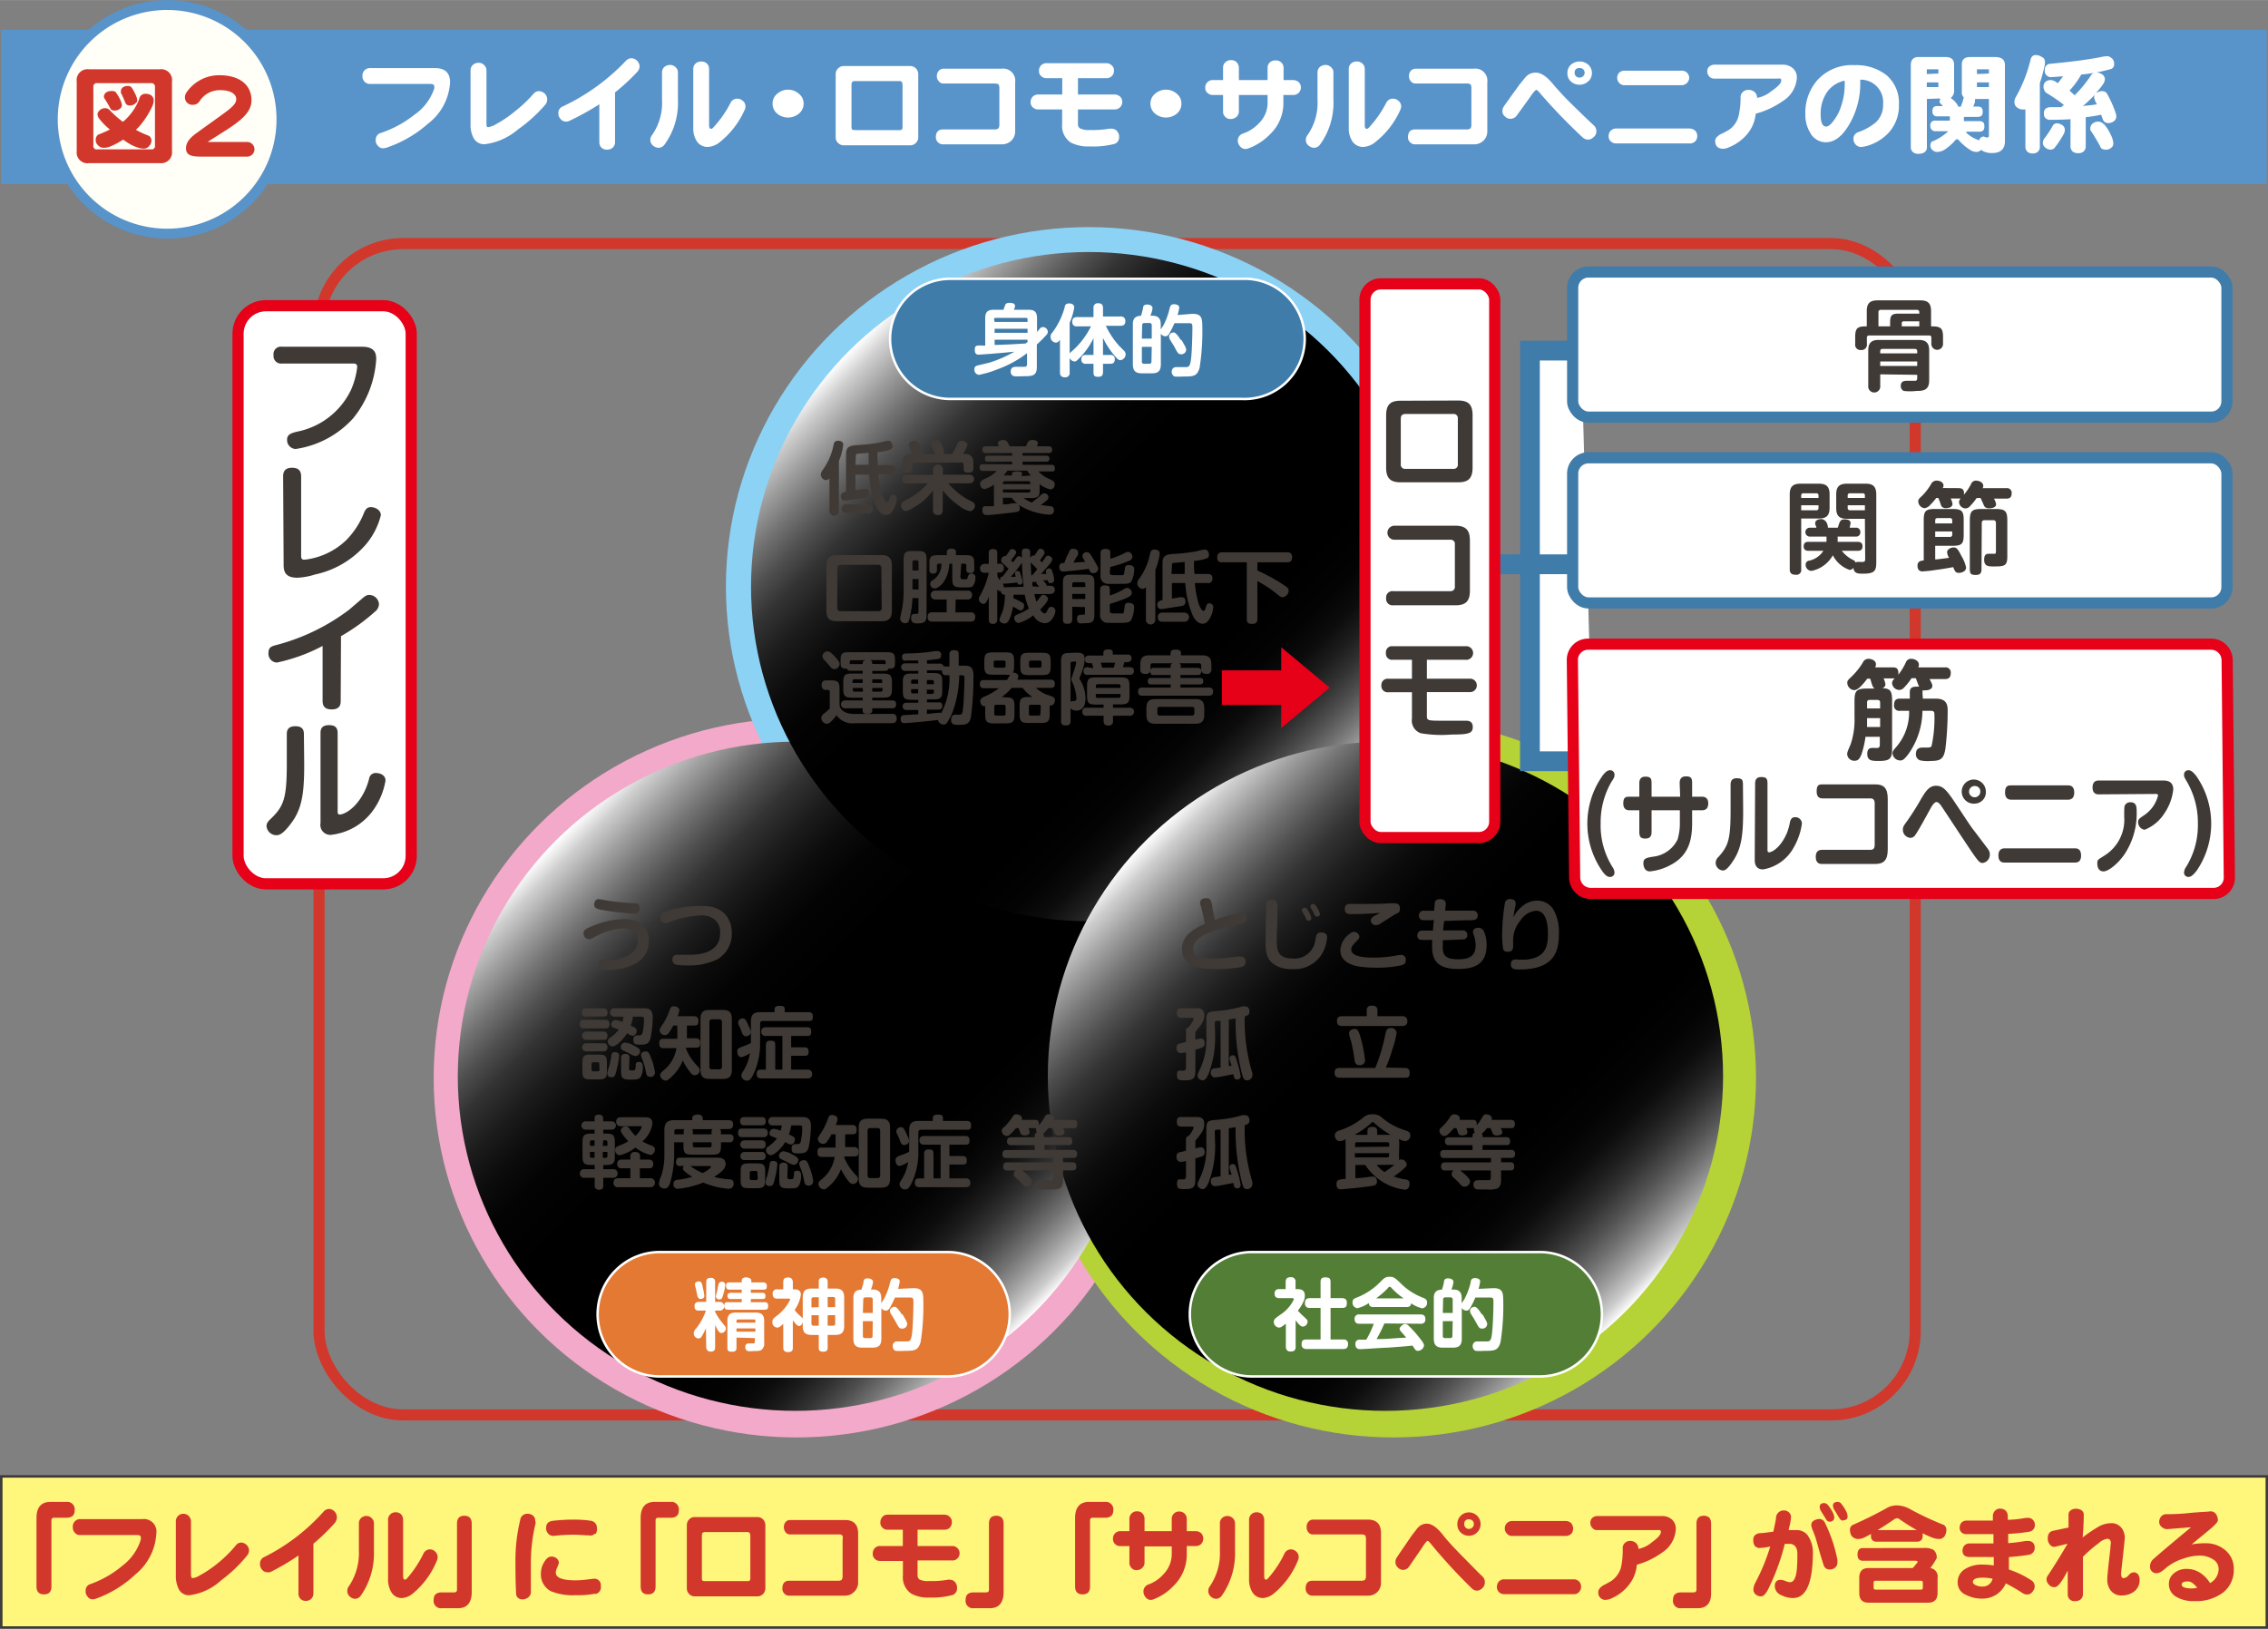 <svg xmlns="http://www.w3.org/2000/svg" xmlns:xlink="http://www.w3.org/1999/xlink" width="80.9mm" height="58.11mm" viewBox="0 0 229.33 164.71">
  <rect x="0" y="0" width="229.33" height="164.71" fill="#808080" stroke="none"/>
  <defs>
    <style>
      .a {
        isolation: isolate;
      }

      .b, .s, .t {
        fill: none;
      }

      .b {
        stroke: #d2372c;
        stroke-width: 1.12px;
      }

      .b, .i, .m, .n, .o, .r, .s, .t {
        stroke-miterlimit: 10;
      }

      .c {
        fill: #f3a9c9;
      }

      .d {
        fill: #8cd2f5;
      }

      .e {
        fill: #b5d236;
      }

      .f, .g, .l {
        mix-blend-mode: screen;
      }

      .f {
        fill: url(#a);
      }

      .g {
        fill: url(#b);
      }

      .h {
        fill: #5893c9;
      }

      .i {
        fill: #fff67c;
        stroke: #3e3a39;
      }

      .i, .m, .n, .o {
        stroke-width: 0.25px;
      }

      .j, .r {
        fill: #fff;
      }

      .k {
        fill: #d2372c;
      }

      .l {
        fill: url(#c);
      }

      .m {
        fill: #407ca9;
      }

      .m, .n, .o {
        stroke: #fff;
      }

      .n {
        fill: #e37933;
      }

      .o {
        fill: #537e35;
      }

      .p {
        fill: #3f3a36;
      }

      .q {
        fill: #e60018;
      }

      .r, .t {
        stroke: #407ca9;
      }

      .r {
        stroke-width: 2px;
      }

      .s {
        stroke: #e60018;
      }

      .s, .t {
        stroke-width: 1.13px;
      }

      .u {
        fill: #fffef7;
      }
    </style>
    <linearGradient id="a" data-name="名称未設定グラデーション 37" x1="56.4" y1="84.81" x2="104.47" y2="132.88" gradientUnits="userSpaceOnUse">
      <stop offset="0" stop-color="#fff"/>
      <stop offset="0.03" stop-color="#cecece"/>
      <stop offset="0.07" stop-color="#9e9e9e"/>
      <stop offset="0.11" stop-color="#747474"/>
      <stop offset="0.15" stop-color="#505050"/>
      <stop offset="0.19" stop-color="#333"/>
      <stop offset="0.24" stop-color="#1c1c1c"/>
      <stop offset="0.29" stop-color="#0c0c0c"/>
      <stop offset="0.34" stop-color="#030303"/>
      <stop offset="0.42"/>
      <stop offset="0.7"/>
      <stop offset="0.76" stop-color="#030303"/>
      <stop offset="0.8" stop-color="#0c0c0c"/>
      <stop offset="0.83" stop-color="#1c1c1c"/>
      <stop offset="0.86" stop-color="#323232"/>
      <stop offset="0.89" stop-color="#4f4f4f"/>
      <stop offset="0.92" stop-color="#727272"/>
      <stop offset="0.95" stop-color="#9c9c9c"/>
      <stop offset="0.98" stop-color="#ccc"/>
      <stop offset="1" stop-color="#fff"/>
    </linearGradient>
    <linearGradient id="b" x1="86.04" y1="35.28" x2="134.11" y2="83.35" xlink:href="#a"/>
    <linearGradient id="c" x1="116.06" y1="84.81" x2="164.13" y2="132.88" xlink:href="#a"/>
  </defs>
  <g class="a">
    <g>
      <rect class="b" x="32.26" y="24.63" width="161.4" height="118.46" rx="8.5"/>
      <ellipse class="c" cx="80.53" cy="109.01" rx="36.68" ry="36.36"/>
      <ellipse class="d" cx="110.08" cy="59.32" rx="36.68" ry="36.36"/>
      <ellipse class="e" cx="140.88" cy="109.01" rx="36.68" ry="36.36"/>
      <ellipse class="f" cx="80.43" cy="108.84" rx="34.14" ry="33.84"/>
      <ellipse class="g" cx="110.08" cy="59.32" rx="34.14" ry="33.84"/>
      <rect class="h" x="0.13" y="3" width="229.08" height="15.61"/>
      <rect class="i" x="0.13" y="149.31" width="229.08" height="15.28"/>
      <g>
        <path class="j" d="M43.28,12.5a12.23,12.23,0,0,1-4.23,2.44,1.87,1.87,0,0,1-.3.05.65.65,0,0,1-.55-.27.73.73,0,0,1-.21-.57.71.71,0,0,1,.54-.72,11.09,11.09,0,0,0,3.38-1.84,5.23,5.23,0,0,0,2-2.65.85.85,0,0,0,0-.21c0-.16-.13-.25-.4-.25H37.44a.71.71,0,0,1-.58-.23.75.75,0,0,1-.21-.56.75.75,0,0,1,.79-.81H44c1,0,1.51.48,1.51,1.44A5.68,5.68,0,0,1,43.28,12.5Z"/>
        <path class="j" d="M55.17,10.54a14.77,14.77,0,0,1-2.78,2.53A6.38,6.38,0,0,1,49,14.58a1.22,1.22,0,0,1-1.17-.74,2.82,2.82,0,0,1-.25-1.29V7.13a.74.74,0,0,1,.24-.58.84.84,0,0,1,.55-.21.75.75,0,0,1,.54.19.76.76,0,0,1,.28.6v5.3c0,.29,0,.42.18.42a2.06,2.06,0,0,0,.75-.28,11.83,11.83,0,0,0,2-1.36,13.34,13.34,0,0,0,1.78-1.68.73.73,0,0,1,.57-.32.89.89,0,0,1,.59.23.79.79,0,0,1,.27.56A.84.84,0,0,1,55.17,10.54Z"/>
        <path class="j" d="M64.48,7.22a21.63,21.63,0,0,1-2.29,2.12v5a.73.73,0,0,1-.25.6.85.85,0,0,1-.57.19.81.81,0,0,1-.55-.2.78.78,0,0,1-.22-.59v-3.8a26.14,26.14,0,0,1-3,1.66.71.71,0,0,1-.4.09.66.66,0,0,1-.52-.27.76.76,0,0,1-.22-.57.69.69,0,0,1,.46-.7,21.17,21.17,0,0,0,6.36-4.6.81.81,0,0,1,.54-.27.84.84,0,0,1,.58.24.81.81,0,0,1,.27.56A.82.82,0,0,1,64.48,7.22Z"/>
        <path class="j" d="M67.2,14.61a.77.77,0,0,1-.62.33.93.93,0,0,1-.59-.26.73.73,0,0,1-.23-.59.81.81,0,0,1,.18-.45,5.66,5.66,0,0,0,1-3.54V7.35a.74.74,0,0,1,.22-.57.9.9,0,0,1,.54-.22.78.78,0,0,1,.58.2.71.71,0,0,1,.27.59V10.1A7.17,7.17,0,0,1,67.2,14.61Zm5.45-.14a2.08,2.08,0,0,1-1.06.38,1.27,1.27,0,0,1-1.16-.62,2.39,2.39,0,0,1-.33-1.32V7a.72.72,0,0,1,.23-.58.84.84,0,0,1,.56-.21.82.82,0,0,1,.57.19.75.75,0,0,1,.24.6v5.65c0,.25.07.37.2.37s.21-.11.4-.33a11,11,0,0,0,1.56-2.28.74.74,0,0,1,.66-.44.82.82,0,0,1,.59.22.71.71,0,0,1,.27.56.81.81,0,0,1-.1.39A8.64,8.64,0,0,1,72.65,14.47Z"/>
        <path class="j" d="M80.79,11.48a1.73,1.73,0,0,1-2.21,0,1.29,1.29,0,0,1-.46-1,1.25,1.25,0,0,1,.46-1,1.66,1.66,0,0,1,2.21,0,1.26,1.26,0,0,1,.47,1A1.3,1.3,0,0,1,80.79,11.48Z"/>
        <path class="j" d="M92.61,14.45a.81.81,0,0,1-.56.24H85.31a.82.82,0,0,1-.57-.24.76.76,0,0,1-.24-.56V7.47a.79.79,0,0,1,.24-.56.82.82,0,0,1,.57-.24h6.74a.81.81,0,0,1,.56.24.83.83,0,0,1,.24.56v6.42A.8.8,0,0,1,92.61,14.45ZM91.26,8.62a.72.72,0,0,0-.08-.35.38.38,0,0,0-.29-.08H86.47a.41.41,0,0,0-.28.07c-.07.06-.09.18-.09.36v4.11c0,.2,0,.32.08.36s.16.06.37.06h4.34c.17,0,.27,0,.31-.07a.61.61,0,0,0,.06-.35Z"/>
        <path class="j" d="M102.26,14.22a1.39,1.39,0,0,1-1,.37H95.37a.71.71,0,0,1-.54-.22.69.69,0,0,1-.2-.5c0-.52.25-.79.74-.79h5.11a.74.74,0,0,0,.46-.09.65.65,0,0,0,.11-.44V9a1,1,0,0,0-.06-.43c-.06-.09-.21-.13-.41-.13H95.43a.6.6,0,0,1-.52-.25.73.73,0,0,1-.18-.52.75.75,0,0,1,.19-.51.64.64,0,0,1,.51-.22h5.84a1.22,1.22,0,0,1,1.38,1.37v5A1.31,1.31,0,0,1,102.26,14.22Z"/>
        <path class="j" d="M113.26,10.84a.78.78,0,0,1-.59.22H109v1.45a.48.48,0,0,0,.22.47,2.1,2.1,0,0,0,1,.16,10.21,10.21,0,0,0,1.94-.13.66.66,0,0,1,.25,0,.72.72,0,0,1,.57.28.82.82,0,0,1,.18.6.68.68,0,0,1-.57.68,8.45,8.45,0,0,1-2.37.23,3.91,3.91,0,0,1-1.93-.38,2,2,0,0,1-.89-1.86V11.06H105a.78.78,0,0,1-.6-.24.68.68,0,0,1-.19-.51.8.8,0,0,1,.21-.54.77.77,0,0,1,.58-.22h2.41V7.9h-1.56a.76.76,0,0,1-.61-.25.62.62,0,0,1-.18-.52.73.73,0,0,1,.21-.53.75.75,0,0,1,.58-.22h6a.79.79,0,0,1,.6.26.64.64,0,0,1,.19.5.74.74,0,0,1-.79.76H109V9.55h3.68a.84.84,0,0,1,.61.24.77.77,0,0,1,.19.53A.78.78,0,0,1,113.26,10.84Z"/>
        <path class="j" d="M119,11.48a1.73,1.73,0,0,1-2.21,0,1.29,1.29,0,0,1-.46-1,1.25,1.25,0,0,1,.46-1,1.66,1.66,0,0,1,2.21,0,1.25,1.25,0,0,1,.46,1A1.29,1.29,0,0,1,119,11.48Z"/>
        <path class="j" d="M131.31,9.39a.8.8,0,0,1-.59.21h-.95v.84a4.32,4.32,0,0,1-1.35,3.13A5.82,5.82,0,0,1,126.23,15a.79.79,0,0,1-.29.06.7.7,0,0,1-.56-.28.86.86,0,0,1-.22-.6.75.75,0,0,1,.55-.69,3.88,3.88,0,0,0,1.55-1,2.87,2.87,0,0,0,.91-2V9.6h-2.9v1.63a.73.73,0,0,1-.28.61.91.91,0,0,1-.59.19.7.7,0,0,1-.51-.22.71.71,0,0,1-.22-.58V9.6h-1a.8.8,0,0,1-.62-.25.66.66,0,0,1-.18-.5.7.7,0,0,1,.22-.54.72.72,0,0,1,.58-.22h1V6.88a.74.74,0,0,1,.24-.6.82.82,0,0,1,.55-.21.83.83,0,0,1,.56.19.84.84,0,0,1,.25.62V8.09h2.9V6.89a.75.75,0,0,1,.24-.6A.85.85,0,0,1,129,6.1a.79.79,0,0,1,.56.21.75.75,0,0,1,.23.58v1.2h.95a.84.84,0,0,1,.61.24.74.74,0,0,1,.19.52A.79.79,0,0,1,131.31,9.39Z"/>
        <path class="j" d="M133.48,14.61a.77.77,0,0,1-.62.33.93.93,0,0,1-.59-.26.73.73,0,0,1-.23-.59.81.81,0,0,1,.18-.45,5.66,5.66,0,0,0,1-3.54V7.35a.74.74,0,0,1,.22-.57.9.9,0,0,1,.54-.22.78.78,0,0,1,.58.2.71.71,0,0,1,.27.59V10.1A7.17,7.17,0,0,1,133.48,14.61Zm5.45-.14a2.08,2.08,0,0,1-1.06.38,1.27,1.27,0,0,1-1.16-.62,2.39,2.39,0,0,1-.33-1.32V7a.72.72,0,0,1,.23-.58.84.84,0,0,1,.56-.21.82.82,0,0,1,.57.19A.75.75,0,0,1,138,7v5.65c0,.25.07.37.2.37s.21-.11.4-.33a11,11,0,0,0,1.56-2.28.74.74,0,0,1,.66-.44.82.82,0,0,1,.59.22.71.71,0,0,1,.27.56.94.94,0,0,1-.1.39A8.64,8.64,0,0,1,138.93,14.47Z"/>
        <path class="j" d="M150,14.22a1.36,1.36,0,0,1-1,.37H143.1a.68.68,0,0,1-.53-.22.65.65,0,0,1-.2-.5c0-.52.24-.79.73-.79h5.11a.74.74,0,0,0,.46-.09c.07-.06.11-.2.11-.44V9a1.21,1.21,0,0,0-.05-.43.51.51,0,0,0-.42-.13h-5.15a.6.6,0,0,1-.52-.25.73.73,0,0,1-.17-.52.74.74,0,0,1,.18-.51.64.64,0,0,1,.51-.22H149a1.22,1.22,0,0,1,1.39,1.37v5A1.28,1.28,0,0,1,150,14.22Z"/>
        <path class="j" d="M161.09,13.9a.76.76,0,0,1-.6.21.94.94,0,0,1-.45-.21A58.07,58.07,0,0,1,156,9.74l-.38-.44c-.13-.15-.23-.22-.28-.22s-.3.23-.59.68c-.16.23-.62.87-1.37,1.9a.77.77,0,0,1-.56.34.72.72,0,0,1-.63-.22.65.65,0,0,1-.27-.59.78.78,0,0,1,.16-.46c.35-.51.88-1.23,1.56-2.18.4-.49.62-.77.67-.81a1.3,1.3,0,0,1,1-.4c.53,0,1.12.41,1.77,1.21a29.92,29.92,0,0,0,2.06,2.18c.9.89,1.57,1.53,2,1.92a.81.81,0,0,1,.28.66A.77.77,0,0,1,161.09,13.9Zm-.5-5.68a1.25,1.25,0,0,1-.85.34,1.27,1.27,0,0,1-.89-.32,1.06,1.06,0,0,1-.36-.84,1.12,1.12,0,0,1,.35-.86,1.35,1.35,0,0,1,1.77,0,1.16,1.16,0,0,1,0,1.68ZM160.09,7a.52.52,0,0,0-.36-.13q-.51,0-.51.48a.45.45,0,0,0,.15.36.49.49,0,0,0,.36.13.54.54,0,0,0,.35-.14.46.46,0,0,0,.15-.36A.48.48,0,0,0,160.09,7Z"/>
        <path class="j" d="M171.42,14.28a.76.76,0,0,1-.59.22h-7.38a.78.78,0,0,1-.6-.24.64.64,0,0,1-.19-.52.73.73,0,0,1,.21-.53.77.77,0,0,1,.58-.22h7.38a.85.85,0,0,1,.61.25.73.73,0,0,1,.18.51A.76.76,0,0,1,171.42,14.28Zm-.85-5.89a.78.78,0,0,1-.6.22h-5.66a.72.72,0,0,1-.6-.25.76.76,0,0,1,0-1,.74.74,0,0,1,.59-.22H170a.78.78,0,0,1,.6.22.8.8,0,0,1,.21.53A.83.83,0,0,1,170.57,8.39Z"/>
        <path class="j" d="M180.23,10.24a8.6,8.6,0,0,1-2.7,1.25,3.76,3.76,0,0,1-.88,2.09,4.7,4.7,0,0,1-1.76,1.28,1.73,1.73,0,0,1-.61.18c-.57,0-.85-.27-.85-.81,0-.22.17-.44.52-.65a8.41,8.41,0,0,0,.86-.45,2.37,2.37,0,0,0,1-1.47A7.93,7.93,0,0,0,176,9.83a.69.69,0,0,1,.23-.54.8.8,0,0,1,.57-.21.92.92,0,0,1,.62.22.78.78,0,0,1,.25.59,3.08,3.08,0,0,0,1.44-.68c.66-.45,1-.8,1-1.07s-.15-.2-.45-.2h-6.29a.66.66,0,0,1-.53-.21.73.73,0,0,1-.21-.52.63.63,0,0,1,.22-.5.82.82,0,0,1,.52-.18h6.9a1.55,1.55,0,0,1,1,.35,1.22,1.22,0,0,1,.42,1A3,3,0,0,1,180.23,10.24Z"/>
        <path class="j" d="M190.8,13.59a4.81,4.81,0,0,1-2.17,1.2l-.4.07a.78.78,0,0,1-.59-.24.85.85,0,0,1-.23-.6.7.7,0,0,1,.54-.68,5.63,5.63,0,0,0,1.75-1,2.4,2.4,0,0,0,.71-1.81,2.27,2.27,0,0,0-2.31-2.48c0,.13,0,.27,0,.41a8.15,8.15,0,0,1-1,3.92c-.72,1.32-1.55,2-2.47,2a1.79,1.79,0,0,1-1.61-1,3.39,3.39,0,0,1-.47-1.81A5,5,0,0,1,183.85,8a4.72,4.72,0,0,1,3.65-1.42,5,5,0,0,1,3.24,1,3.68,3.68,0,0,1,1.27,3A4,4,0,0,1,190.8,13.59Zm-4.28-5.44a2.89,2.89,0,0,0-1.78,1.16,3.82,3.82,0,0,0-.64,2.28c0,.8.18,1.2.56,1.2.19,0,.42-.17.69-.52a4.6,4.6,0,0,0,.79-1.46,6.85,6.85,0,0,0,.39-2.32C186.53,8.34,186.52,8.23,186.52,8.15Z"/>
        <path class="j" d="M194.84,10v4.9c0,.41-.31.63-.81.65s-.8-.24-.82-.65V6.61c0-.57.26-.85.77-.85h2.75c.58,0,.86.26.86.77V9.07a.91.91,0,0,1-.33.82l.08.08a2.23,2.23,0,0,1,.5.49,1.12,1.12,0,0,1,.17.32h.25a3.91,3.91,0,0,0,.24-.68.62.62,0,0,1,.08-.24.71.71,0,0,1-.21-.58V6.53c0-.51.27-.77.82-.77h2.54q1,0,1,.81v7.7c0,.79-.43,1.2-1.29,1.2a1.94,1.94,0,0,1-.92-.19,1.74,1.74,0,0,1-.2-.13l0,0a.63.63,0,0,1-.44.21,1.21,1.21,0,0,1-.66-.2,5.51,5.51,0,0,1-1.07-.89c-.11-.13-.18-.2-.25-.2s-.2.08-.29.22a5.11,5.11,0,0,1-1.05.88,1.57,1.57,0,0,1-.64.19.73.73,0,0,1-.56-.23.62.62,0,0,1-.17-.41.74.74,0,0,1,.12-.39,5.3,5.3,0,0,0,1.62-1l.06-.07h-1.28a.46.46,0,0,1-.37-.13.51.51,0,0,1-.15-.43.49.49,0,0,1,.15-.41.5.5,0,0,1,.37-.1h1.45v-.43h-1.29a.49.49,0,0,1-.34-.12.51.51,0,0,1-.13-.4.58.58,0,0,1,.13-.42.51.51,0,0,1,.34-.1h.6l-.35-.36s0,0,0-.07a.74.74,0,0,1,.06-.25.26.26,0,0,1,0-.09ZM196,7.43V7h-1.17v.48Zm0,1.37V8.33h-1.17V8.8Zm4.24,5.14a.57.57,0,0,1,.31-.14l.07,0a.6.6,0,0,0,.27.1c.15,0,.22-.06.22-.17V10h-1.41a.52.52,0,0,1,0,.21.2.2,0,0,1,0,.09,3.27,3.27,0,0,1-.18.47H200a.59.59,0,0,1,.36.11.57.57,0,0,1,.12.41.57.57,0,0,1-.07.35.51.51,0,0,1-.41.17h-1.42v.43h1.56a.58.58,0,0,1,.37.11c.09.06.14.19.14.4a.71.71,0,0,1-.08.39.51.51,0,0,1-.43.17h-1.35l.08.15a3.43,3.43,0,0,0,1.26.72A.82.82,0,0,1,200.25,13.94Zm.87-6.51V7h-1.21v.48Zm0,.9h-1.21V8.8h1.21Z"/>
        <path class="j" d="M206.48,5.77c.2.07.3.26.3.55a1.31,1.31,0,0,1-.07.44,14.49,14.49,0,0,1-.45,1.63v6.39a.67.67,0,0,1-.2.56.71.71,0,0,1-.52.17.72.72,0,0,1-.53-.17.68.68,0,0,1-.21-.56V11.06a.75.75,0,0,1-.21,0,.91.91,0,0,1-.67-.23.65.65,0,0,1-.23-.54,1,1,0,0,1,.13-.46,14.55,14.55,0,0,0,1.5-3.8c.08-.31.25-.47.51-.47A1.09,1.09,0,0,1,206.48,5.77Zm2,6.84a.62.62,0,0,1,.31.54,1,1,0,0,1-.15.46,9.78,9.78,0,0,1-.93,1.39.81.81,0,0,1-.34.13.87.87,0,0,1-.64-.29.57.57,0,0,1-.17-.4.89.89,0,0,1,.1-.37,10.13,10.13,0,0,0,.92-1.39.49.49,0,0,1,.39-.22A.92.92,0,0,1,208.45,12.61Zm5.06-6.73a.73.73,0,0,1,.23.56.51.51,0,0,1-.25.51,15.71,15.71,0,0,1-3.07.58v0a9,9,0,0,1-1.19,1.63c.18.15.34.3.52.47a12.92,12.92,0,0,0,1.64-2,.61.61,0,0,1,.52-.31,1.08,1.08,0,0,1,.53.14.62.62,0,0,1,.37.56,1.15,1.15,0,0,1-.18.48,8.61,8.61,0,0,1-.7.87l.05,0a1,1,0,0,1,.53-.16.55.55,0,0,1,.52.27,11.21,11.21,0,0,1,.83,1.83,1.77,1.77,0,0,1,.1.4.59.59,0,0,1-.22.52.9.9,0,0,1-.55.21.57.57,0,0,1-.6-.39c-.06-.15-.11-.31-.16-.46a14.2,14.2,0,0,1-1.5.25h-.06v2.87a.74.74,0,0,1-.19.58.77.77,0,0,1-.58.19.78.78,0,0,1-.58-.19.77.77,0,0,1-.19-.58V12.05q-1,.06-2,.06a.71.71,0,0,1-.5-.14.6.6,0,0,1-.19-.49.65.65,0,0,1,.17-.5.93.93,0,0,1,.57-.15h1l.28-.23a16.44,16.44,0,0,0-1.8-1.23.83.83,0,0,1-.26-.6.63.63,0,0,1,.19-.49.73.73,0,0,1,.5-.19,1,1,0,0,1,.6.21,1,1,0,0,0,.17.1c.18-.23.35-.46.52-.7q-.57.06-1.17.09a.62.62,0,0,1-.68-.69.58.58,0,0,1,.47-.65c2.17-.2,3.88-.43,5.12-.67a4.42,4.42,0,0,1,.6-.1A.61.61,0,0,1,213.51,5.88Zm-1.69,4.25a.53.53,0,0,1-.1-.29.47.47,0,0,1,.1-.3,14,14,0,0,1-1.23,1.17c.5-.05,1-.1,1.42-.17C211.94,10.41,211.88,10.27,211.82,10.13Zm.89,2.41a4,4,0,0,1,.69,1.08,2.22,2.22,0,0,1,.26.86.51.51,0,0,1-.17.42.78.78,0,0,1-.56.23.75.75,0,0,1-.46-.12.35.35,0,0,1-.14-.23c-.24-.43-.57-1-1-1.65a.38.38,0,0,1,0-.16.8.8,0,0,1,.07-.28.68.68,0,0,1,.36-.32.85.85,0,0,1,.35-.08A.79.79,0,0,1,212.71,12.54Z"/>
      </g>
      <g>
        <path class="k" d="M6.72,153.49H5.49a.25.25,0,0,0-.29.28v6.66c0,.55-.25.81-.75.81s-.76-.26-.76-.81v-6.91c0-1.08.47-1.63,1.41-1.63H6.72a.75.75,0,0,1,.83.85C7.55,153.24,7.27,153.49,6.72,153.49Z"/>
        <path class="k" d="M13.66,159.25a11.43,11.43,0,0,1-4,2.44,1,1,0,0,1-.28.05.59.59,0,0,1-.52-.27.76.76,0,0,1-.2-.57.68.68,0,0,1,.51-.71,10.47,10.47,0,0,0,3.21-1.85,5.23,5.23,0,0,0,1.86-2.65,1.43,1.43,0,0,0,0-.21c0-.16-.13-.24-.38-.24H8.11a.66.66,0,0,1-.55-.24.79.79,0,0,1-.2-.56.76.76,0,0,1,.18-.55.69.69,0,0,1,.57-.26h6.26a1.27,1.27,0,0,1,1.44,1.44A5.76,5.76,0,0,1,13.66,159.25Z"/>
        <path class="k" d="M25,157.29a14.27,14.27,0,0,1-2.64,2.53,5.83,5.83,0,0,1-3.23,1.51,1.15,1.15,0,0,1-1.11-.74,3,3,0,0,1-.24-1.28v-5.43a.77.77,0,0,1,.23-.58.78.78,0,0,1,.52-.21.76.76,0,0,1,.52.19.81.81,0,0,1,.26.6v5.31c0,.28.05.41.18.41a1.83,1.83,0,0,0,.71-.28A11.44,11.44,0,0,0,22.13,158a12.77,12.77,0,0,0,1.69-1.68.71.71,0,0,1,.55-.32.8.8,0,0,1,.55.23.78.78,0,0,1,.26.56A.83.83,0,0,1,25,157.29Z"/>
        <path class="k" d="M33.87,154a20.66,20.66,0,0,1-2.18,2.12v5a.75.75,0,0,1-.24.59.78.78,0,0,1-.54.19.73.73,0,0,1-.52-.2.76.76,0,0,1-.21-.58v-3.81a24.16,24.16,0,0,1-2.81,1.66A.67.67,0,0,1,27,159a.64.64,0,0,1-.5-.26.83.83,0,0,1-.21-.58.71.71,0,0,1,.44-.7,20,20,0,0,0,6-4.6.75.75,0,0,1,.51-.26.78.78,0,0,1,.56.23.84.84,0,0,1,.26.56A.91.91,0,0,1,33.87,154Z"/>
        <path class="k" d="M36.49,161.36a.74.74,0,0,1-.6.33.84.84,0,0,1-.55-.26.7.7,0,0,1-.22-.58.74.74,0,0,1,.17-.45,6,6,0,0,0,1-3.55V154.1a.73.73,0,0,1,.21-.57.79.79,0,0,1,.51-.22.75.75,0,0,1,.55.2.72.72,0,0,1,.25.59v2.75A7.44,7.44,0,0,1,36.49,161.36Zm5.17-.14a1.9,1.9,0,0,1-1,.39,1.21,1.21,0,0,1-1.11-.63,2.48,2.48,0,0,1-.31-1.32v-5.94a.74.74,0,0,1,.75-.78.74.74,0,0,1,.54.18.8.8,0,0,1,.23.6v5.65c0,.26.07.38.19.38s.2-.11.38-.33a11,11,0,0,0,1.48-2.29.73.73,0,0,1,.63-.44.75.75,0,0,1,.56.22.72.72,0,0,1,.25.56.92.92,0,0,1-.09.39A8.39,8.39,0,0,1,41.66,161.22Z"/>
        <path class="k" d="M46.3,162.64H44.68a.74.74,0,0,1-.83-.85c0-.5.27-.75.83-.75h1.23c.2,0,.3-.08.3-.28V154.1c0-.54.24-.81.74-.81s.75.27.75.81V161C47.7,162.09,47.23,162.64,46.3,162.64Z"/>
        <path class="k" d="M54.17,154a17,17,0,0,0-.49,3.78c0,.27,0,.77,0,1.52s0,1.33,0,1.73a.66.66,0,0,1-.25.5.92.92,0,0,1-.61.22.64.64,0,0,1-.43-.15.51.51,0,0,1-.2-.41c-.05-.83-.07-1.9-.07-3.2a17.45,17.45,0,0,1,.48-4.27.71.71,0,0,1,.74-.63.84.84,0,0,1,.56.19.67.67,0,0,1,.22.53A1.52,1.52,0,0,1,54.17,154Zm6,7.17a8.66,8.66,0,0,1-1.93.15,5.88,5.88,0,0,1-2.54-.4,1.92,1.92,0,0,1-1-1.88,2.08,2.08,0,0,1,.33-1.07c.21-.36.45-.55.7-.55a.8.8,0,0,1,.57.19.61.61,0,0,1,.21.47s-.06.16-.16.43a1.26,1.26,0,0,0-.15.53q0,.78,2,.78a9.14,9.14,0,0,0,1.15-.08l.66-.08a.65.65,0,0,1,.74.73A.7.7,0,0,1,60.19,161.21Zm0-6.08a.68.68,0,0,1-.65.18c-.41,0-.92-.06-1.49-.06a17.42,17.42,0,0,0-2,.11.67.67,0,0,1-.59-.21.82.82,0,0,1-.22-.6q0-.65.75-.72c.7-.07,1.33-.11,1.87-.11s1.14,0,1.85.11a.73.73,0,0,1,.51.26.71.71,0,0,1,.16.47A.82.82,0,0,1,60.22,155.13Z"/>
        <path class="k" d="M67.81,153.49H66.58a.25.25,0,0,0-.29.28v6.66c0,.55-.26.81-.76.81s-.75-.26-.75-.81v-6.91c0-1.08.47-1.63,1.41-1.63h1.62a.75.75,0,0,1,.83.85C68.64,153.24,68.36,153.49,67.81,153.49Z"/>
        <path class="k" d="M77.16,161.2a.79.79,0,0,1-.54.24h-6.4a.75.75,0,0,1-.54-.24.79.79,0,0,1-.23-.56v-6.42a.82.82,0,0,1,.23-.56.75.75,0,0,1,.54-.24h6.4a.79.79,0,0,1,.54.24.87.87,0,0,1,.23.56v6.42A.83.83,0,0,1,77.16,161.2Zm-1.29-5.83a.66.66,0,0,0-.07-.34.32.32,0,0,0-.27-.09h-4.2a.37.37,0,0,0-.28.08c-.06,0-.08.17-.08.35v4.11c0,.2,0,.32.07.37s.16.05.36.05h4.13c.15,0,.25,0,.29-.07a.75.75,0,0,0,.05-.35Z"/>
        <path class="k" d="M86.35,161a1.26,1.26,0,0,1-.93.37H79.81a.61.61,0,0,1-.51-.22.67.67,0,0,1-.19-.49c0-.53.23-.8.7-.8h4.85a.75.75,0,0,0,.44-.08.7.7,0,0,0,.1-.44v-3.6a1.25,1.25,0,0,0,0-.43.46.46,0,0,0-.39-.13h-4.9a.58.58,0,0,1-.49-.24.86.86,0,0,1,0-1,.59.59,0,0,1,.48-.22h5.55q1.32,0,1.32,1.38v5A1.29,1.29,0,0,1,86.35,161Z"/>
        <path class="k" d="M96.83,157.59a.69.69,0,0,1-.55.22h-3.5v1.45a.53.53,0,0,0,.2.48,2,2,0,0,0,1,.15,8.48,8.48,0,0,0,1.84-.13.85.85,0,0,1,.24,0,.68.68,0,0,1,.54.28.83.83,0,0,1,.17.6.68.68,0,0,1-.55.69,7.91,7.91,0,0,1-2.24.23,3.51,3.51,0,0,1-1.83-.39,2,2,0,0,1-.85-1.86v-1.45H89a.72.72,0,0,1-.57-.24.66.66,0,0,1-.18-.51.79.79,0,0,1,.2-.54.7.7,0,0,1,.55-.22h2.29v-1.65H89.78a.69.69,0,0,1-.59-.25.65.65,0,0,1-.17-.52.79.79,0,0,1,.2-.52.68.68,0,0,1,.56-.23h5.71a.77.77,0,0,1,.58.26.73.73,0,0,1,.18.5.81.81,0,0,1-.2.54.71.71,0,0,1-.56.22H92.78v1.65h3.5a.74.74,0,0,1,.57.25.72.72,0,0,1,.18.52A.75.75,0,0,1,96.83,157.59Z"/>
        <path class="k" d="M100.08,162.64H98.46a.74.74,0,0,1-.82-.85c0-.5.27-.75.82-.75H99.7c.2,0,.3-.08.3-.28V154.1c0-.54.24-.81.74-.81s.74.27.74.81V161C101.48,162.09,101,162.64,100.08,162.64Z"/>
        <path class="k" d="M111.74,153.49h-1.23a.25.25,0,0,0-.29.28v6.66c0,.55-.25.81-.75.81s-.76-.26-.76-.81v-6.91c0-1.08.47-1.63,1.41-1.63h1.62a.75.75,0,0,1,.83.85C112.57,153.24,112.29,153.49,111.74,153.49Z"/>
        <path class="k" d="M121.46,156.14a.77.77,0,0,1-.57.21H120v.84a4.39,4.39,0,0,1-1.28,3.13,5.53,5.53,0,0,1-2.08,1.42.74.74,0,0,1-.27.06.66.66,0,0,1-.54-.28.9.9,0,0,1-.21-.6.75.75,0,0,1,.53-.69,3.7,3.7,0,0,0,1.47-1,2.93,2.93,0,0,0,.86-2v-.84h-2.75V158a.74.74,0,0,1-.27.6.83.83,0,0,1-.56.19.66.66,0,0,1-.49-.22.75.75,0,0,1-.21-.57v-1.64h-.9a.73.73,0,0,1-.58-.24.7.7,0,0,1-.18-.51.72.72,0,0,1,.21-.54.7.7,0,0,1,.55-.22h.9v-1.21a.78.78,0,0,1,.23-.59.74.74,0,0,1,.53-.21.78.78,0,0,1,.53.18.84.84,0,0,1,.24.62v1.21h2.75v-1.2a.74.74,0,0,1,.77-.79.77.77,0,0,1,.53.21.78.78,0,0,1,.22.58v1.2h.9a.81.81,0,0,1,.59.24.86.86,0,0,1,.18.52A.83.83,0,0,1,121.46,156.14Z"/>
        <path class="k" d="M123.55,161.36a.74.74,0,0,1-.6.33.84.84,0,0,1-.55-.26.7.7,0,0,1-.22-.58.74.74,0,0,1,.17-.45,5.9,5.9,0,0,0,1-3.55V154.1a.73.73,0,0,1,.21-.57.82.82,0,0,1,.51-.22.79.79,0,0,1,.56.2.75.75,0,0,1,.25.59v2.75A7.44,7.44,0,0,1,123.55,161.36Zm5.17-.14a1.9,1.9,0,0,1-1,.39,1.21,1.21,0,0,1-1.11-.63,2.48,2.48,0,0,1-.31-1.32v-5.94a.74.74,0,0,1,.75-.78.78.78,0,0,1,.55.18.84.84,0,0,1,.23.6v5.65c0,.26.06.38.18.38s.2-.11.38-.33a10.6,10.6,0,0,0,1.48-2.29.73.73,0,0,1,.63-.44.79.79,0,0,1,.57.22.75.75,0,0,1,.25.56.94.94,0,0,1-.1.39A8.39,8.39,0,0,1,128.72,161.22Z"/>
        <path class="k" d="M139.27,161a1.29,1.29,0,0,1-.93.37h-5.62a.63.63,0,0,1-.51-.22.71.71,0,0,1-.19-.49c0-.53.23-.8.7-.8h4.85a.75.75,0,0,0,.44-.08.69.69,0,0,0,.11-.44v-3.6a1,1,0,0,0-.06-.43c-.06-.09-.19-.13-.39-.13h-4.89a.59.59,0,0,1-.5-.24.82.82,0,0,1-.16-.53.8.8,0,0,1,.17-.51.61.61,0,0,1,.49-.22h5.55c.87,0,1.31.46,1.31,1.38v5A1.32,1.32,0,0,1,139.27,161Z"/>
        <path class="k" d="M149.84,160.65a.72.72,0,0,1-.57.21.79.79,0,0,1-.43-.21,55.77,55.77,0,0,1-3.86-4.16l-.36-.44c-.12-.14-.21-.22-.27-.22s-.28.23-.55.68l-1.31,1.91a.76.76,0,0,1-.53.34.72.72,0,0,1-.6-.22.76.76,0,0,1-.26-.6.78.78,0,0,1,.16-.46c.33-.51.84-1.23,1.48-2.18.38-.49.59-.77.64-.81a1.18,1.18,0,0,1,.9-.4c.5,0,1.07.41,1.68,1.21.34.44,1,1.17,2,2.18s1.49,1.53,1.92,1.93a.79.79,0,0,1,.26.66A.77.77,0,0,1,149.84,160.65Zm-.48-5.68a1.13,1.13,0,0,1-.8.34,1.17,1.17,0,0,1-.85-.32,1.09,1.09,0,0,1-.35-.84,1.17,1.17,0,0,1,.34-.86,1.18,1.18,0,1,1,1.66,1.68Zm-.47-1.19a.52.52,0,0,0-.35-.13.43.43,0,0,0-.48.49.47.47,0,0,0,.14.35.44.44,0,0,0,.34.13.47.47,0,0,0,.34-.14.5.5,0,0,0,.15-.36A.52.52,0,0,0,148.89,153.78Z"/>
        <path class="k" d="M159.67,161a.66.66,0,0,1-.55.22h-7a.72.72,0,0,1-.58-.24.7.7,0,0,1-.18-.52.79.79,0,0,1,.2-.52.7.7,0,0,1,.56-.22h7a.72.72,0,0,1,.75.76A.75.75,0,0,1,159.67,161Zm-.8-5.89a.74.74,0,0,1-.57.22h-5.38a.64.64,0,0,1-.56-.25.66.66,0,0,1-.2-.52.73.73,0,0,1,.76-.74h5.38a.78.78,0,0,1,.57.22.85.85,0,0,1,.2.53A.88.88,0,0,1,158.87,155.14Z"/>
        <path class="k" d="M168.08,157a8,8,0,0,1-2.57,1.24,3.77,3.77,0,0,1-.84,2.09,4.54,4.54,0,0,1-1.67,1.29,1.67,1.67,0,0,1-.57.17.71.71,0,0,1-.81-.81c0-.22.16-.44.49-.65a8.81,8.81,0,0,0,.82-.45,2.43,2.43,0,0,0,1-1.46,8.22,8.22,0,0,0,.15-1.84.69.69,0,0,1,.22-.54.77.77,0,0,1,.54-.21.9.9,0,0,1,.59.22.81.81,0,0,1,.24.59A2.9,2.9,0,0,0,167,156c.62-.45.94-.8.94-1.06s-.15-.2-.43-.2h-6a.61.61,0,0,1-.5-.22.72.72,0,0,1-.2-.52.64.64,0,0,1,.21-.5.72.72,0,0,1,.49-.18h6.55a1.46,1.46,0,0,1,1,.35,1.27,1.27,0,0,1,.39,1A3,3,0,0,1,168.08,157Z"/>
        <path class="k" d="M171.66,162.64H170a.74.74,0,0,1-.83-.85c0-.5.27-.75.83-.75h1.23c.2,0,.31-.08.31-.28V154.1c0-.54.24-.81.74-.81s.74.27.74.81V161C173.06,162.09,172.59,162.64,171.66,162.64Z"/>
        <path class="k" d="M181.31,161.61a2.58,2.58,0,0,1-1.19-.29,1,1,0,0,1-.66-.89c0-.44.2-.66.59-.66a1.54,1.54,0,0,1,.49.12,1.27,1.27,0,0,0,.47.12c.34,0,.57-.4.67-1.19a15.85,15.85,0,0,0,.06-1.69c0-.64-.28-1-.81-1l-.46,0a22.38,22.38,0,0,1-1.72,4.67c-.23.42-.45.64-.67.64a.82.82,0,0,1-.56-.2.6.6,0,0,1-.22-.46,1.48,1.48,0,0,1,.14-.62A20.48,20.48,0,0,0,179,156.4a6.76,6.76,0,0,1-1.05.15.63.63,0,0,1-.34-.08q-.33-.16-.33-.75c0-.37.22-.61.66-.67.28,0,.74-.07,1.37-.15.15-.67.24-1.11.27-1.35a.78.78,0,0,1,.82-.8.76.76,0,0,1,.5.2.64.64,0,0,1,.2.48,2.41,2.41,0,0,1-.06.46c0,.14-.1.42-.18.85l.58,0h.23a1.39,1.39,0,0,1,1.07.47,3.08,3.08,0,0,1,.57,2C183.27,160.13,182.61,161.61,181.31,161.61Zm4.27-3.09a.83.83,0,0,1-.57.2.59.59,0,0,1-.61-.44c-.12-.35-.29-.9-.5-1.65s-.32-1.15-.4-1.35l-.21-.54a1.42,1.42,0,0,1-.14-.54.5.5,0,0,1,.24-.41,1.07,1.07,0,0,1,.6-.17.61.61,0,0,1,.5.3,14.78,14.78,0,0,1,1.3,3.82,1.26,1.26,0,0,1,0,.21A.68.68,0,0,1,185.58,158.52Zm-.25-4.74a.42.42,0,0,1-.28.11.41.41,0,0,1-.4-.23l-.47-.77a.93.93,0,0,1-.18-.48c0-.27.15-.4.46-.4a.53.53,0,0,1,.4.23,3.92,3.92,0,0,1,.53.86,1.07,1.07,0,0,1,.08.41A.33.33,0,0,1,185.33,153.78Zm1.07,0a.43.43,0,0,1-.4-.23l-.47-.78a1,1,0,0,1-.19-.49q0-.39.48-.39a.47.47,0,0,1,.39.22,4,4,0,0,1,.53.87,1.24,1.24,0,0,1,.08.4C186.82,153.61,186.67,153.74,186.4,153.74Z"/>
        <path class="k" d="M193.25,152.68a30.19,30.19,0,0,0,3.31,1.54.57.57,0,0,1,.25.48,1.17,1.17,0,0,1-.2.68.68.68,0,0,1-.55.26,2.31,2.31,0,0,1-.92-.24c-.24-.1-.48-.21-.73-.34a1.66,1.66,0,0,1,0,.24.72.72,0,0,1-.1.41.56.56,0,0,1-.47.2h-4.08a.59.59,0,0,1-.44-.15.62.62,0,0,1-.13-.46.91.91,0,0,1,0-.17c-.25.14-.47.26-.68.36a1.53,1.53,0,0,1-.6.15.87.87,0,0,1-.69-.32,1.21,1.21,0,0,1-.16-.67.53.53,0,0,1,.28-.43c1.29-.57,2.43-1.14,3.44-1.71a2.05,2.05,0,0,1,1.05-.27A2.94,2.94,0,0,1,193.25,152.68Zm1.27,3.87a1.81,1.81,0,0,1,1,.2,1,1,0,0,1,.31.83,8.11,8.11,0,0,1-.64,1,.86.86,0,0,1,.73,1v1.5c0,.66-.32,1-.94,1h-6.05c-.63,0-.93-.33-.93-1v-1.5c0-.66.3-1,.93-1h4.47a5.85,5.85,0,0,0,.51-.61c0-.08-.08-.13-.24-.13h-5.27a.56.56,0,0,1-.45-.16.68.68,0,0,1-.12-.48.75.75,0,0,1,.13-.49.56.56,0,0,1,.44-.15Zm-.09,4v-.47c0-.15-.07-.22-.2-.22h-4.57c-.15,0-.21.07-.21.22v.47c0,.14.06.21.21.21h4.57A.18.18,0,0,0,194.43,160.55Zm-.61-5.81c-.55-.31-1.13-.67-1.75-1.1a.45.45,0,0,0-.21-.1.61.61,0,0,0-.3.09c-.64.44-1.2.8-1.7,1.11Z"/>
        <path class="k" d="M205.49,161a.57.57,0,0,1-.49.25.77.77,0,0,1-.46-.12,15.93,15.93,0,0,0-1.72-1,2.64,2.64,0,0,1-1,1.16,2.59,2.59,0,0,1-1.34.38,3.59,3.59,0,0,1-1.73-.4,1.32,1.32,0,0,1-.8-1.19,1.54,1.54,0,0,1,.68-1.36,3.21,3.21,0,0,1,1.88-.49,6.87,6.87,0,0,1,1.09.09c0-.21,0-.5,0-.86a4.62,4.62,0,0,1-.5,0l-1.91,0c-.51,0-.75-.22-.75-.65a.77.77,0,0,1,.2-.52.74.74,0,0,1,.57-.2h2.36l0-.94c-.43,0-.75,0-1,0s-.91,0-1.69,0a.69.69,0,0,1-.54-.18.6.6,0,0,1-.19-.45.81.81,0,0,1,.19-.54.72.72,0,0,1,.57-.2h1.66c.21,0,.53,0,.94,0,0-.18,0-.33,0-.42a.78.78,0,0,1,.25-.61.64.64,0,0,1,.51-.18.79.79,0,0,1,.53.2.78.78,0,0,1,.22.59v.34a11.26,11.26,0,0,0,1.84-.2l.19,0a.65.65,0,0,1,.51.21.7.7,0,0,1,.2.49.68.68,0,0,1-.62.71,17.61,17.61,0,0,1-2.08.21l0,.94a16.84,16.84,0,0,0,1.77-.22l.24,0a.65.65,0,0,1,.48.17.66.66,0,0,1,.19.48.7.7,0,0,1-.61.75c-.47.08-1.15.16-2,.23,0,.59,0,1,0,1.26a9.39,9.39,0,0,1,2.24,1.07.74.74,0,0,1,.37.66A.88.88,0,0,1,205.49,161Zm-5-1.45c-.69,0-1,.15-1,.44,0,.11.08.21.25.3a1.48,1.48,0,0,0,.74.16,1,1,0,0,0,1-.79A4.7,4.7,0,0,0,200.48,159.55Z"/>
        <path class="k" d="M215.89,160.87a2,2,0,0,1-1.34.48,1.32,1.32,0,0,1-1.09-.46,1.75,1.75,0,0,1-.38-1.2c0-.3.1-1.31.31-3.05,0-.3.05-.5.05-.57,0-.3-.12-.45-.38-.45a1.67,1.67,0,0,0-.86.45,12.76,12.76,0,0,0-1.58,1.37v3.78a.74.74,0,0,1-.2.5.83.83,0,0,1-.59.2.66.66,0,0,1-.75-.7s0-.34,0-.9l0-1.49c-.58,1.13-1,1.68-1.32,1.68a.74.74,0,0,1-.61-.28.76.76,0,0,1-.21-.53.59.59,0,0,1,.12-.35c.42-.63,1.11-1.7,2-3.23l-1.24.3a.51.51,0,0,1-.53-.2.9.9,0,0,1-.23-.62c0-.45.18-.72.54-.79l1.56-.33c0-.4,0-.82,0-1.28a.53.53,0,0,1,.22-.46.87.87,0,0,1,.52-.16,1,1,0,0,1,.59.17.52.52,0,0,1,.21.43c0,.94-.07,1.72-.11,2.3a15.87,15.87,0,0,1,1.64-1.11,2.7,2.7,0,0,1,1.22-.33,1.28,1.28,0,0,1,1.16.61,1.69,1.69,0,0,1,.24.83c0,.17-.12,1.3-.35,3.36-.06.51,0,.76.24.76a.74.74,0,0,0,.49-.29.76.76,0,0,1,.5-.3.57.57,0,0,1,.47.22.94.94,0,0,1,.15.53A1.43,1.43,0,0,1,215.89,160.87Z"/>
        <path class="k" d="M224.78,161.06a4.48,4.48,0,0,1-2.87.86,3.36,3.36,0,0,1-1.92-.47,1.45,1.45,0,0,1-.68-1.26,1.34,1.34,0,0,1,.48-1.06,1.94,1.94,0,0,1,1.39-.46,2.42,2.42,0,0,1,1.35.43,3.27,3.27,0,0,1,.94,1,1.66,1.66,0,0,0,.87-1.42,1.14,1.14,0,0,0-.6-1,2.46,2.46,0,0,0-1.34-.36,5,5,0,0,0-1.61.3,5,5,0,0,0-1.64.84c-.31.26-.5.4-.54.43a1,1,0,0,1-.52.21.64.64,0,0,1-.69-.65,1,1,0,0,1,.35-.79c.67-.59,1.93-1.66,3.8-3.21l-2.36.19a.79.79,0,0,1-.61-.22.61.61,0,0,1-.25-.49.83.83,0,0,1,.2-.57.69.69,0,0,1,.57-.23c.38,0,1.11,0,2.19-.11s1.81-.12,2.17-.17a.64.64,0,0,1,.58.23,1.07,1.07,0,0,1,.22.68c0,.17-.31.49-.92,1l-1.74,1.43a7.75,7.75,0,0,1,1.44-.12,3,3,0,0,1,1.83.59,2.4,2.4,0,0,1,1,2A2.88,2.88,0,0,1,224.78,161.06Zm-3.54-1.13c-.43,0-.64.11-.64.33s.33.38,1,.38a2.34,2.34,0,0,0,.57-.07C221.84,160.15,221.53,159.93,221.24,159.93Z"/>
      </g>
      <ellipse class="l" cx="140.09" cy="108.84" rx="34.14" ry="33.84"/>
      <path class="m" d="M90,34.26a6.08,6.08,0,0,1,6.08-6.07h29.52a6.08,6.08,0,1,1,0,12.15H96.09A6.08,6.08,0,0,1,90,34.26Z"/>
      <path class="n" d="M60.43,132.91a6.28,6.28,0,0,1,6.29-6.29H95.81a6.29,6.29,0,0,1,6.29,6.29h0a6.29,6.29,0,0,1-6.29,6.29H66.72a6.28,6.28,0,0,1-6.29-6.29Z"/>
      <path class="o" d="M120.31,132.91a6.29,6.29,0,0,1,6.3-6.29h29.08a6.28,6.28,0,0,1,6.29,6.29h0a6.28,6.28,0,0,1-6.29,6.29H126.61a6.29,6.29,0,0,1-6.3-6.29Z"/>
      <g>
        <path class="j" d="M100,36.68a12.35,12.35,0,0,0,2.57-1.12c-1.16.12-1.3.12-2.57.23l-1,.07c-.16,0-.43,0-.43-.48,0-.18,0-.39.24-.43s.66,0,.81,0V32.18c0-.63.25-.86.85-.86h1a3.39,3.39,0,0,1,.19-.51c0-.08.13-.19.42-.19.12,0,.56,0,.56.32a1.54,1.54,0,0,1-.12.38H104c.58,0,.86.2.86.86v1.39s.21-.25.25-.3a.42.42,0,0,1,.34-.2.5.5,0,0,1,.5.47.45.45,0,0,1-.11.29,11.25,11.25,0,0,1-1,1v2.29c0,.92-.49.92-1.43.92a5.72,5.72,0,0,1-.89,0,.46.46,0,0,1-.32-.48c0-.47.38-.47.58-.47l.71,0c.24,0,.36,0,.36-.32V35.71a10.91,10.91,0,0,1-2.91,1.6A10.46,10.46,0,0,1,99,37.9a.5.5,0,0,1-.47-.55c0-.15,0-.32.37-.41Zm.57-4.13h3.33v-.22c0-.12,0-.19-.19-.19h-3c-.12,0-.19,0-.19.19Zm3.33.69h-3.33v.41h3.33Zm0,1.11h-3.33v.53c1.55-.05,1.64-.06,3.15-.15l.18-.16Z"/>
        <path class="j" d="M108.91,33a.42.42,0,0,1-.49-.44c0-.36.16-.5.49-.5h1.66v-.91a.42.42,0,0,1,.44-.49c.36,0,.52.13.52.49V32h1.77a.43.43,0,0,1,.49.47c0,.41-.26.47-.49.47h-1.48a8,8,0,0,0,1.32,2l.48.49a.52.52,0,0,1,.2.39.61.61,0,0,1-.53.6c-.16,0-.26-.08-.5-.35a8.52,8.52,0,0,1-1.26-1.9v1.72h.74a.39.39,0,0,1,.45.44c0,.43-.27.45-.45.45h-.74v.83c0,.17,0,.49-.45.49s-.51-.11-.51-.49v-.83h-.76a.4.4,0,0,1-.47-.44c0-.43.3-.45.47-.45h.76V34.19A7.31,7.31,0,0,1,109,36.35c-.15.16-.23.2-.34.2a.56.56,0,0,1-.5-.38v1.49a.43.43,0,0,1-.47.49c-.42,0-.51-.23-.51-.49V34.35c-.14.19-.23.29-.42.29a.57.57,0,0,1-.53-.6.53.53,0,0,1,.15-.38,7.23,7.23,0,0,0,.93-1.6,8,8,0,0,0,.35-1c0-.19.12-.38.44-.38.08,0,.52,0,.52.42a6.32,6.32,0,0,1-.46,1.53v3.12a.79.79,0,0,1,.18-.2A7.93,7.93,0,0,0,110.31,33Z"/>
        <path class="j" d="M120.57,31.73c.81,0,1,.3,1,1.17a23.48,23.48,0,0,1-.27,4.28c-.25.89-.64.89-1.68.89a5.22,5.22,0,0,1-.86,0,.52.52,0,0,1-.28-.48.45.45,0,0,1,.21-.41c.11-.07.18-.06.46-.06h.8c.35,0,.43-.27.51-1.08.06-.59.11-2.18.11-2.83,0-.43,0-.53-.32-.53h-1.5a8.82,8.82,0,0,1-.49,1c-.13.21-.22.32-.41.32a.52.52,0,0,1-.47-.27v3.1c0,.71-.3.92-.91.92h-1c-.59,0-.92-.2-.92-.92v-4c0-.31,0-.88.82-.9a6,6,0,0,0,.21-.78c0-.19.08-.36.43-.36.18,0,.53.08.53.38a2.76,2.76,0,0,1-.22.75h.2c.8,0,.85.55.85.91v.52c0-.08.25-.41.28-.47a7.39,7.39,0,0,0,.62-1.7c.06-.22.11-.42.45-.42,0,0,.52,0,.52.34a4.19,4.19,0,0,1-.17.75Zm-5.11,2.51h1V32.9a.21.21,0,0,0-.23-.24h-.51a.21.21,0,0,0-.23.24Zm1,.83h-1v1.48a.2.2,0,0,0,.23.23h.51a.2.2,0,0,0,.23-.23Zm3-.7c.46.74.48.89.48,1a.48.48,0,0,1-.51.45c-.28,0-.34-.11-.64-.68-.15-.27-.18-.3-.45-.74a.72.72,0,0,1-.13-.38c0-.31.35-.41.45-.41S118.94,33.65,119.39,34.37Z"/>
      </g>
      <g>
        <path class="j" d="M71.38,134.31a6.26,6.26,0,0,1-.41.82.37.37,0,0,1-.34.23.51.51,0,0,1-.48-.52.74.74,0,0,1,.23-.48,6.13,6.13,0,0,0,1-1.82h-.71c-.17,0-.44,0-.44-.44a.39.39,0,0,1,.44-.44h.74v-2c0-.3.12-.43.47-.43a.38.38,0,0,1,.43.43v2h.48a.44.44,0,1,1,0,.88h-.48v.12a5.43,5.43,0,0,0,.77,1.16c.28.36.32.39.32.52a.48.48,0,0,1-.43.47c-.14,0-.3,0-.66-.82v2.27c0,.3-.13.43-.47.43s-.43-.31-.43-.43Zm-.32-4.11a5.61,5.61,0,0,1,.16.86c0,.26-.3.31-.41.31s-.26-.15-.3-.34c-.08-.39-.11-.56-.16-.75a1.8,1.8,0,0,1-.08-.4c0-.2.2-.29.41-.29S71,129.75,71.06,130.2Zm2.29-.32a4.93,4.93,0,0,1-.21,1c-.09.34-.15.53-.38.53a.34.34,0,0,1-.38-.32,3.56,3.56,0,0,1,.15-.56c0-.11.11-.64.15-.73a.36.36,0,0,1,.67.13Zm3.78-.19c.14,0,.41,0,.41.37s-.18.36-.41.36H75.92v.32h1.14c.12,0,.34,0,.34.32s-.15.31-.34.31H75.92v.32h1.34c.18,0,.41,0,.41.37s-.13.39-.41.39H73.65c-.17,0-.41,0-.41-.38s.13-.38.41-.38H75v-.32h-1.1a.29.29,0,0,1-.34-.3c0-.2.07-.33.34-.33H75v-.32H73.82c-.17,0-.4,0-.4-.36s.14-.37.4-.37H75v-.19c0-.28.3-.32.45-.32s.52.08.52.32v.19Zm-2.66,5.58v1c0,.17,0,.43-.43.43s-.49-.11-.49-.43v-2.68c0-.66.3-.85.85-.85h2c.57,0,.87.19.87.85v2.16a.85.85,0,0,1-.24.74c-.17.14-.42.14-.85.14a2,2,0,0,1-.58,0,.39.39,0,0,1-.24-.39c0-.38.27-.38.35-.38h.48c.07,0,.14-.05.14-.21v-.33Zm0-1.51h1.91v-.16c0-.11,0-.16-.15-.16h-1.6a.14.14,0,0,0-.16.16Zm1.91.58H74.47v.33h1.91Z"/>
        <path class="j" d="M83.69,136.27c0,.17,0,.43-.46.43s-.44-.29-.44-.43V135h-.71c-.59,0-.91-.19-.91-.91v-.36c-.06.18-.19.37-.37.37s-.41-.28-.63-.57v2.77c0,.28-.1.44-.52.44s-.45-.32-.45-.44v-2.42c-.41.38-.49.38-.6.38a.52.52,0,0,1-.5-.57c0-.28.08-.34.58-.73a4.52,4.52,0,0,0,1.22-1.53c0-.1-.12-.1-.2-.1H78.58c-.28,0-.45-.12-.45-.5a.4.4,0,0,1,.45-.44h.62v-.75c0-.31.12-.45.51-.45s.46.32.46.45v.75h.18c.12,0,.63,0,.63.54a3.62,3.62,0,0,1-.63,1.55,2.39,2.39,0,0,0,.38.43c.35.33.39.36.44.45v-2.13c0-.7.29-.92.91-.92h.71v-.68c0-.25.07-.43.47-.43s.43.31.43.43v.68h.76c.61,0,.91.22.91.92v2.86c0,.72-.33.91-.91.91h-.76Zm-.9-4.08v-1h-.51a.2.2,0,0,0-.23.23v.8Zm0,.82h-.74v.83a.2.2,0,0,0,.23.23h.51Zm.9-.82h.76v-.8c0-.15-.06-.23-.23-.23h-.53Zm0,.82v1.06h.53a.2.2,0,0,0,.23-.23V133Z"/>
        <path class="j" d="M92.36,130.27c.8,0,1,.3,1,1.17a23.48,23.48,0,0,1-.27,4.28c-.26.89-.64.89-1.68.89a5.4,5.4,0,0,1-.87,0,.51.51,0,0,1-.27-.48.46.46,0,0,1,.2-.41c.11-.07.19-.06.47-.06h.8c.35,0,.43-.27.51-1.08.06-.59.11-2.18.11-2.83,0-.43,0-.53-.33-.53H90.49a8.82,8.82,0,0,1-.49,1c-.13.21-.22.32-.42.32a.5.5,0,0,1-.46-.27v3.1c0,.71-.3.92-.91.92h-1c-.6,0-.92-.2-.92-.92v-4.05c0-.31,0-.88.81-.9a4.83,4.83,0,0,0,.22-.78c0-.19.08-.36.42-.36.19,0,.54.08.54.38a2.76,2.76,0,0,1-.22.75h.2c.8,0,.85.55.85.91v.52c0-.08.24-.41.27-.47a7,7,0,0,0,.63-1.7c.06-.22.11-.42.44-.42,0,0,.53,0,.53.34a5.28,5.28,0,0,1-.17.75Zm-5.11,2.51h1v-1.34c0-.14-.06-.24-.23-.24h-.5a.21.21,0,0,0-.23.24Zm1,.83h-1v1.48a.2.2,0,0,0,.23.23H88a.2.2,0,0,0,.23-.23Zm3-.7c.46.74.48.89.48,1a.48.48,0,0,1-.52.45c-.27,0-.33-.11-.64-.68-.15-.27-.17-.3-.44-.74a.66.66,0,0,1-.14-.38c0-.31.36-.41.46-.41S90.72,132.19,91.18,132.91Z"/>
      </g>
      <g>
        <path class="j" d="M131.22,130.37c.41,0,.72.15.72.65,0,.34-.1.71-.7,1.53a6.75,6.75,0,0,0,.6.6c.32.3.38.35.38.52a.52.52,0,0,1-.47.49c-.27,0-.54-.36-.74-.65v2.69c0,.38-.18.48-.54.48s-.45-.28-.45-.48v-2.34c-.33.26-.49.4-.71.4a.58.58,0,0,1-.51-.57c0-.27.12-.35.71-.77a3.74,3.74,0,0,0,1.32-1.52c0-.11-.11-.12-.19-.12h-1.28c-.23,0-.48-.07-.48-.46a.41.41,0,0,1,.48-.45H130v-.72c0-.36.17-.49.53-.49a.43.43,0,0,1,.47.49v.72Zm4.45.91c.14,0,.52,0,.52.46s-.15.53-.52.53h-1.13v3.19h1.27a.43.43,0,0,1,.5.45c0,.36-.14.52-.5.52h-3.64c-.14,0-.56,0-.56-.46s.18-.51.56-.51h1.36v-3.19h-1.08a.43.43,0,0,1-.5-.47c0-.39.17-.52.5-.52h1.08v-1.61c0-.18,0-.49.46-.49s.55.13.55.49v1.61Z"/>
        <path class="j" d="M138.88,132.18c-.29,0-.45-.1-.47-.4a3.4,3.4,0,0,1-1.17.52.56.56,0,0,1-.48-.6c0-.3.19-.39.43-.48a6.78,6.78,0,0,0,2.48-1.68c.32-.31.44-.42.85-.42s.52.11,1,.55a6.47,6.47,0,0,0,2.39,1.58c.24.1.39.19.39.47a.55.55,0,0,1-.5.59,3.35,3.35,0,0,1-1.12-.51c0,.34-.27.38-.48.38Zm1.1,1.66a13.37,13.37,0,0,1-.79,1.58c1.13,0,1.32-.06,3-.15-.12-.15-.16-.19-.46-.53-.18-.19-.21-.29-.21-.39s.29-.45.55-.45a.53.53,0,0,1,.4.21,10.74,10.74,0,0,1,1.05,1.17c.38.48.47.63.47.8a.64.64,0,0,1-.62.53.34.34,0,0,1-.31-.18s-.2-.3-.24-.35c-.83.09-1.68.15-2.52.21-.4,0-2.44.15-2.76.15-.12,0-.49,0-.49-.51a.4.4,0,0,1,.36-.45l.74,0a9.47,9.47,0,0,0,.76-1.61h-1.46c-.33,0-.48-.15-.48-.5a.42.42,0,0,1,.48-.44h6.19c.33,0,.49.14.49.49a.42.42,0,0,1-.49.45Zm1.94-2.54a7.47,7.47,0,0,1-1.17-1c-.12-.13-.15-.16-.22-.16s-.1,0-.22.16a8.8,8.8,0,0,1-1.16,1Z"/>
        <path class="j" d="M151,130.27c.81,0,1,.3,1,1.17a23.48,23.48,0,0,1-.27,4.28c-.25.89-.64.89-1.68.89a5.22,5.22,0,0,1-.86,0,.52.52,0,0,1-.28-.48.47.47,0,0,1,.21-.41c.11-.07.18-.06.47-.06h.8c.35,0,.43-.27.5-1.08.07-.59.12-2.18.12-2.83,0-.43,0-.53-.33-.53h-1.5a7.32,7.32,0,0,1-.49,1c-.12.21-.21.32-.41.32a.53.53,0,0,1-.47-.27v3.1c0,.71-.3.92-.91.92h-1c-.59,0-.92-.2-.92-.92v-4.05c0-.31,0-.88.82-.9a4.77,4.77,0,0,0,.21-.78c0-.19.08-.36.43-.36.18,0,.53.08.53.38a3.09,3.09,0,0,1-.21.75h.2c.8,0,.84.55.84.91v.52c0-.08.25-.41.28-.47a7,7,0,0,0,.63-1.7c0-.22.11-.42.44-.42,0,0,.52,0,.52.34a5.39,5.39,0,0,1-.16.75Zm-5.11,2.51h1v-1.34c0-.14-.06-.24-.23-.24h-.51a.21.21,0,0,0-.23.24Zm1,.83h-1v1.48a.2.2,0,0,0,.23.23h.51a.2.2,0,0,0,.23-.23Zm3-.7c.46.74.49.89.49,1a.48.48,0,0,1-.52.45c-.28,0-.33-.11-.64-.68-.15-.27-.17-.3-.44-.74a.66.66,0,0,1-.14-.38c0-.31.36-.41.45-.41S149.38,132.19,149.83,132.91Z"/>
      </g>
      <g>
        <path class="p" d="M84.82,51.6a.48.48,0,1,1-.95,0V48.36a.43.43,0,0,1-.35.19A.58.58,0,0,1,83,48a.79.79,0,0,1,.21-.5,6.47,6.47,0,0,0,1.09-2.57.41.41,0,0,1,.44-.36c.07,0,.53,0,.53.4a6,6,0,0,1-.44,1.64Zm4-3.64a9.9,9.9,0,0,0,.41,2.17c.08.22.28.64.46.64s.14-.1.24-.38.14-.38.35-.38a.39.39,0,0,1,.4.39,2.49,2.49,0,0,1-.23.9c-.34.74-.66.77-.85.77-.51,0-.82-.48-1-.84A9.83,9.83,0,0,1,87.89,48H86.5v1.57l.77-.13a1.2,1.2,0,0,1,.25,0c.28,0,.35.22.35.44,0,.38-.25.42-.63.48-1.51.23-1.67.27-1.83.27-.32,0-.39-.27-.39-.48s.22-.39.53-.43V45.92c0-.67.27-.86,1.13-.91a17.44,17.44,0,0,0,2.38-.28,3.9,3.9,0,0,1,.76-.16c.31,0,.42.31.42.53a.35.35,0,0,1-.21.36,5,5,0,0,1-1.3.26c0,.49,0,.87.06,1.32h1.32c.32,0,.49.11.49.48a.42.42,0,0,1-.49.44ZM85.6,51.87a.42.42,0,0,1-.49-.45A.43.43,0,0,1,85.6,51h2.21a.46.46,0,1,1,0,.92ZM86.5,47h1.33s0-.68,0-1.21l-1.15.1c-.14,0-.14.18-.14.28Z"/>
        <path class="p" d="M95.32,51.59a.43.43,0,0,1-.48.49c-.44,0-.5-.28-.5-.49v-2a6.24,6.24,0,0,1-2.73,2.1.57.57,0,0,1-.5-.59c0-.26.17-.37.36-.47a7.29,7.29,0,0,0,2.34-1.75H91.69a.43.43,0,0,1-.49-.43c0-.38.3-.44.49-.44h2.65v-.53a.49.49,0,0,1,1,0V48H98a.43.43,0,0,1,.49.43c0,.35-.24.44-.49.44H95.88a7.11,7.11,0,0,0,2.4,1.85c.16.09.3.17.3.41a.56.56,0,0,1-.52.56A2.54,2.54,0,0,1,97,51.16a7.2,7.2,0,0,1-1.67-1.59Zm-.78-5.69c0-.06-.14-.3-.19-.41-.2-.44-.23-.49-.23-.59,0-.41.56-.41.57-.41.26,0,.35.13.52.48a2.08,2.08,0,0,1,.26.69.39.39,0,0,1-.09.24h.88c.14-.21.44-.79.49-.89.16-.34.21-.44.49-.44s.58.2.58.42a2.93,2.93,0,0,1-.47.91h.15c.62,0,.92.23.92.93v.46c0,.18,0,.5-.45.5s-.54-.11-.54-.48V47a.2.2,0,0,0-.23-.23H92.49c-.13,0-.24,0-.24.23v.29c0,.14,0,.5-.45.5s-.54-.12-.54-.49v-.47c0-.7.3-.93.93-.93h.13l-.3-.56c-.11-.21-.13-.27-.13-.35,0-.28.35-.42.58-.42s.32.12.52.48a2.2,2.2,0,0,1,.29.71.37.37,0,0,1,0,.14Z"/>
        <path class="p" d="M104.24,50.36h-.74a3.77,3.77,0,0,0,.82.46c.08-.06.52-.38.76-.6s.34-.34.5-.34a.43.43,0,0,1,.44.39.47.47,0,0,1-.23.37,5.07,5.07,0,0,1-.55.43l1,.12a.35.35,0,0,1,.33.38c0,.44-.3.47-.46.47a6.45,6.45,0,0,1-3.12-1,.5.5,0,0,1,.13.34c0,.36-.14.38-.85.46s-2,.24-2.5.24c-.11,0-.43,0-.43-.48s.21-.39.32-.41l.84,0V49a2.53,2.53,0,0,1-.94.45c-.32,0-.46-.33-.46-.54s.16-.35.6-.55a3,3,0,0,0,1.08-.74H99.42c-.1,0-.37,0-.37-.33s.15-.34.37-.34h2.93v-.27H99.93c-.15,0-.34,0-.34-.3s.17-.3.33-.3h2.43v-.27H99.73c-.13,0-.4,0-.4-.34s.19-.34.4-.34H101a.76.76,0,0,1-.11-.29c0-.2.26-.35.56-.35s.42.15.64.64h1.65l.19-.43a.53.53,0,0,1,.46-.21c.07,0,.55,0,.55.32,0,.08,0,.11-.12.32H106c.11,0,.39,0,.39.33s-.2.35-.39.35h-2.61v.27h2.39c.09,0,.33,0,.33.29s-.2.31-.33.31h-2.39V47h2.9c.14,0,.37,0,.37.33s-.07.34-.37.34H105a3.18,3.18,0,0,0,1.11.77c.4.18.54.27.54.53s-.15.52-.44.52a2.92,2.92,0,0,1-1.09-.53v.56C105.14,50.2,105,50.36,104.24,50.36Zm-2.64-1.7c-.19,0-.19.13-.19.29h2.77c0-.16,0-.29-.19-.29Zm2.58.83h-2.77v.31H104a.18.18,0,0,0,.19-.2ZM101.41,51c.3,0,.54,0,.75-.07a4.33,4.33,0,0,1,.53-.05.46.46,0,0,1,.22.06,3,3,0,0,1-.62-.61h-.88Zm2.83-2.92a4.29,4.29,0,0,1-.38-.49h-2a4.06,4.06,0,0,1-.38.49h.85V48c0-.19,0-.33.56-.33s.44.2.44.33v.15Z"/>
        <path class="p" d="M90.18,61.75c0,.82-.35,1.07-1.07,1.07H84.63c-.71,0-1.07-.24-1.07-1.07V57.21c0-.85.37-1.08,1.07-1.08h4.48c.7,0,1.07.24,1.07,1.08Zm-1.06-4.29a.31.31,0,0,0-.35-.35H85a.31.31,0,0,0-.34.35v4a.3.3,0,0,0,.34.34h3.8a.31.31,0,0,0,.35-.34Z"/>
        <path class="p" d="M92.26,60.48A10.56,10.56,0,0,1,92,62.42c-.08.37-.13.6-.46.6a.49.49,0,0,1-.52-.47c0-.17.18-.87.2-1a10.55,10.55,0,0,0,.15-1.83v-3.1c0-.74.16-.9.89-.9h.53c.74,0,.9.16.9.9v5.53c0,.69-.15.89-.92.89-.27,0-.65,0-.65-.56,0-.38.21-.4.45-.4s.3,0,.3-.27V60.48Zm0-2.79h.62v-.84a.18.18,0,0,0-.19-.2h-.24c-.14,0-.19.08-.19.2Zm0,.86v1.06h.62V58.55Zm4.35,3.37h1.52a.42.42,0,0,1,.48.47.42.42,0,0,1-.48.47H94.26c-.11,0-.46,0-.46-.47s.32-.47.46-.47h1.46v-1.3H94.56a.45.45,0,1,1,0-.9h3.25a.42.42,0,0,1,.48.44.42.42,0,0,1-.48.46H96.63Zm.5-3.62c0,.28.14.28.38.28s.33,0,.36-.2S98,58,98.23,58a.37.37,0,0,1,.4.43,1.26,1.26,0,0,1-.28.85c-.16.12-.35.12-.78.12-1,0-1.28,0-1.28-.9V57H96c-.11,1.77-1.09,2.51-1.5,2.51a.46.46,0,0,1-.44-.46.39.39,0,0,1,.21-.35,1.89,1.89,0,0,0,.92-1.7h-.27c-.17,0-.18.12-.18.2v.42c0,.1,0,.38-.39.38a.33.33,0,0,1-.37-.38v-.59c0-.72.13-.89.85-.89h.91v-.23c0-.13,0-.43.43-.43s.49.14.49.43v.23h1c.69,0,.85.16.85.89v.54a.33.33,0,0,1-.37.38c-.31,0-.43-.08-.43-.38v-.38a.17.17,0,0,0-.18-.19h-.33Z"/>
        <path class="p" d="M100.87,58.33a2,2,0,0,0,.26.37.43.43,0,0,1,0-.11c0-.25.15-.27.24-.28l.61-.79a6.16,6.16,0,0,0-.58-.54.39.39,0,0,1-.17-.31c0-.13.12-.44.39-.44l.09,0c.1-.14.27-.37.39-.56a.26.26,0,0,1,.24-.15.41.41,0,0,1,.42.33c0,.16-.38.62-.53.82a1.88,1.88,0,0,1,.2.2l.35-.48c.07-.09.12-.15.24-.15a.48.48,0,0,1,.32.15,3.35,3.35,0,0,1,0-.7c0-.09.1-.22.39-.22a.4.4,0,0,1,.44.28s0,.56,0,.67a.4.4,0,0,1,.33-.25l.11,0,.35-.54a.27.27,0,0,1,.25-.14.4.4,0,0,1,.4.33.3.3,0,0,1,0,.16,6.54,6.54,0,0,1-.45.67l.19.23.42-.59a.26.26,0,0,1,.2-.1.46.46,0,0,1,.44.38,1.27,1.27,0,0,1-.31.52c-.26.31-.68.79-.83.95l.54,0a1.47,1.47,0,0,1-.06-.27.32.32,0,0,1,.35-.29c.19,0,.24.12.29.27a4,4,0,0,1,.21.91.34.34,0,0,1-.35.31c-.24,0-.28-.17-.31-.29l-.48,0c.25.27.35.37.35.5a.11.11,0,0,1,0,.05h.37c.33,0,.48.15.48.42s-.21.42-.48.42h-1.59a5.5,5.5,0,0,0,.22.78l.41-.52a.35.35,0,0,1,.28-.18.49.49,0,0,1,.47.42c0,.25-.58.87-.79,1.07.15.24.33.39.45.39s.18-.09.27-.29.17-.37.37-.37a.42.42,0,0,1,.45.41c0,.22-.31,1.24-1.09,1.24a1.37,1.37,0,0,1-1.14-.8A4.29,4.29,0,0,1,103,63a.5.5,0,0,1-.44-.51c0-.21.16-.28.28-.34a6,6,0,0,0,1.19-.61,8.72,8.72,0,0,1-.42-1.4h-1.13c0,.09,0,.14,0,.36a5.29,5.29,0,0,1,.68.32c.33.18.39.22.39.43s-.08.47-.35.47c-.11,0-.14,0-.4-.18l-.38-.2a5,5,0,0,1-.34,1.26c-.13.28-.27.45-.52.45s-.5-.16-.5-.4a5.71,5.71,0,0,1,.31-.8,5.68,5.68,0,0,0,.24-1.71c-.36,0-.4-.24-.4-.36a.25.25,0,0,1-.11,0c-.12,0-.19-.08-.26-.18v3c0,.25-.05.49-.46.49s-.4-.37-.4-.49V60.32c-.21.64-.36.75-.56.75a.51.51,0,0,1-.44-.51.47.47,0,0,1,.07-.24,8.41,8.41,0,0,0,.93-2.4h-.4c-.36,0-.48-.18-.48-.47s.28-.43.48-.43h.4V56c0-.24,0-.48.45-.48s.41.34.41.48v1h.22a.4.4,0,0,1,.44.46.4.4,0,0,1-.44.44h-.22Zm2.64,1a21.37,21.37,0,0,1-.17-2.43,12.83,12.83,0,0,1-1.14,1.43l.51,0a1.47,1.47,0,0,1-.08-.35.25.25,0,0,1,.27-.25c.19,0,.24.15.27.24a6.21,6.21,0,0,1,.23.86.26.26,0,0,1-.29.29.24.24,0,0,1-.25-.22,14.16,14.16,0,0,1-1.48.13.44.44,0,0,1,.11.36.5.5,0,0,1,.22,0Zm.86-1.16c.21-.24.43-.51.51-.61-.12-.14-.15-.17-.5-.52a1,1,0,0,1-.16-.19l.06,1.33Zm.71,1.16s-.24-.28-.27-.33,0-.11,0-.15l-.43,0c0,.25,0,.35.05.45Z"/>
        <path class="p" d="M108,56.05c.18-.44.22-.56.51-.56s.51.15.51.37,0,.24-.24.58l-.24.45,1.19-.08c-.27-.46-.28-.48-.28-.6a.42.42,0,0,1,.45-.37c.23,0,.32.13.59.58.54.9.56,1,.56,1.1a.49.49,0,0,1-.5.44c-.25,0-.31-.14-.46-.44-1.28.18-2.47.27-2.59.27-.35,0-.39-.29-.39-.46,0-.39.25-.4.51-.4C107.81,56.41,107.89,56.19,108,56.05Zm.42,5.31v1.23c0,.15,0,.49-.44.49s-.5-.12-.5-.49V59c0-.73.15-.89.9-.89h1.39c.73,0,.89.16.89.89v3.11c0,.77-.19.91-1,.91a2.24,2.24,0,0,1-.52,0c-.22-.06-.24-.35-.24-.44,0-.41.25-.41.5-.41s.31,0,.31-.22v-.56Zm0-2h1.32v-.29c0-.12,0-.19-.19-.19h-.93c-.14,0-.2.07-.2.19Zm1.32.7h-1.32v.51h1.32Zm2.48-2.19c0,.29.15.29.52.29h.76c.15,0,.17-.13.22-.51s.08-.51.45-.51c.07,0,.52,0,.52.43a2.94,2.94,0,0,1-.29,1.22c-.19.25-.36.25-1.39.25h-1a.75.75,0,0,1-.73-.86V56c0-.17,0-.49.46-.49s.53.11.53.49v.51a9.07,9.07,0,0,0,1.2-.46c.46-.23.49-.25.6-.25a.49.49,0,0,1,.43.5c0,.26-.17.36-.62.53a13.46,13.46,0,0,1-1.61.5Zm0,3.87c0,.29.15.29.49.29h.25c.52,0,.55,0,.6,0s.09-.16.14-.56.07-.51.46-.51c0,0,.52,0,.52.41a3.25,3.25,0,0,1-.32,1.37c-.19.22-.44.25-1.43.25s-1.21,0-1.36-.13a.78.78,0,0,1-.33-.78v-2.4c0-.17,0-.48.45-.48s.53.08.53.48v.54a7.34,7.34,0,0,0,1.18-.5c.41-.24.46-.27.59-.27a.51.51,0,0,1,.45.51c0,.2-.08.31-.65.56a13.66,13.66,0,0,1-1.57.55Z"/>
        <path class="p" d="M116.82,62.6a.48.48,0,1,1-.95,0V59.36a.43.43,0,0,1-.35.19A.58.58,0,0,1,115,59a.79.79,0,0,1,.21-.5,6.47,6.47,0,0,0,1.09-2.57.41.41,0,0,1,.44-.36c.07,0,.53,0,.53.4a6,6,0,0,1-.44,1.64Zm4-3.64a9.9,9.9,0,0,0,.41,2.17c.08.22.28.64.46.64s.14-.1.24-.38.14-.38.35-.38a.39.39,0,0,1,.4.39,2.49,2.49,0,0,1-.23.9c-.34.74-.66.77-.85.77-.51,0-.82-.48-1-.84a9.83,9.83,0,0,1-.75-3.27H118.5v1.57l.77-.13a1.2,1.2,0,0,1,.25,0c.28,0,.35.22.35.44,0,.38-.25.42-.63.48-1.51.23-1.67.27-1.83.27-.32,0-.39-.27-.39-.48s.22-.39.53-.43V56.92c0-.67.27-.86,1.13-.91a17.44,17.44,0,0,0,2.38-.28,3.9,3.9,0,0,1,.76-.16c.31,0,.42.31.42.53a.35.35,0,0,1-.21.36,5,5,0,0,1-1.3.26c0,.49,0,.87.06,1.32h1.32c.32,0,.49.11.49.48a.42.42,0,0,1-.49.44Zm-3.26,3.91a.42.42,0,0,1-.49-.45.43.43,0,0,1,.49-.47h2.21a.46.46,0,1,1,0,.92Zm.9-4.83h1.33s0-.68,0-1.21l-1.15.1c-.14,0-.14.18-.14.28Z"/>
        <path class="p" d="M127.14,57.69a19.21,19.21,0,0,1,2.34,1.25c.71.46.82.53.82.79a.68.68,0,0,1-.59.66c-.16,0-.22,0-.79-.48a12.18,12.18,0,0,0-1.78-1.15v3.83c0,.14,0,.5-.5.5s-.57-.17-.57-.5V56.86h-2.5a.42.42,0,0,1-.49-.46c0-.4.16-.55.49-.55h6.58a.44.44,0,0,1,.5.48c0,.4-.16.53-.5.53h-3Z"/>
        <path class="p" d="M90.21,72.19a.41.41,0,0,1,.46.45.43.43,0,0,1-.48.49H86.48a2,2,0,0,1-1.9-.8c-.17.24-.41.49-.45.54-.21.21-.32.32-.54.32a.59.59,0,0,1-.54-.57c0-.22.09-.31.32-.5s.41-.35.53-.47V70c0-.07,0-.23-.18-.23h-.2a.42.42,0,0,1-.44-.46c0-.36.13-.51.49-.51H84c.73,0,.89.16.89.89v1.51c0,.67.67,1,1.5,1Zm-5.89-5.9c.21.22.58.62.58.84a.54.54,0,0,1-.53.53c-.22,0-.28-.07-.58-.44-.09-.1-.49-.53-.56-.63a.45.45,0,0,1-.07-.24.53.53,0,0,1,.49-.48C83.8,65.87,83.89,65.87,84.32,66.29Zm3.88,1.55v.28h1.09c.72,0,.9.14.9.89v.64c0,.74-.16.9-.9.9H88.2v.28h2c.15,0,.41,0,.41.39s-.21.4-.41.4h-2v.2c0,.14,0,.36-.48.36s-.49-.13-.49-.36v-.2H85.37a.4.4,0,0,1,0-.79h1.86v-.28H86.16c-.72,0-.89-.16-.89-.9V69c0-.73.17-.89.89-.89h1.07v-.28H86a.32.32,0,0,1-.36-.22.68.68,0,0,1-.18,0c-.41,0-.46-.27-.46-.51v-.31c0-.69.14-.84.83-.84h3.84c.69,0,.83.15.83.84v.31c0,.2,0,.51-.46.51a.83.83,0,0,1-.23,0c0,.14-.1.23-.36.23Zm-.66-1.08H86.11c-.14,0-.19.07-.19.18v.21h1.31C87.23,67,87.23,66.81,87.54,66.76Zm-.31,2.3v-.37H86.4a.18.18,0,0,0-.2.19v.18Zm0,.51h-1v.18c0,.11,0,.19.2.19h.83Zm2.21-2.42h.11v-.22c0-.12-.06-.18-.19-.18H87.89c.29,0,.31.19.31.39ZM88.2,69.06h1v-.18a.17.17,0,0,0-.18-.19H88.2Zm0,.51v.37h.86c.12,0,.18-.06.18-.19v-.18Z"/>
        <path class="p" d="M96,66.23c0-.17,0-.48.44-.48s.5.1.5.49v1.07h.4c.4,0,.84,0,1,.4a2.08,2.08,0,0,1,.09.85,28.93,28.93,0,0,1-.26,4c-.19.73-.56.74-1.28.74-.37,0-.72,0-.72-.52,0-.27.12-.51.41-.51l.42,0c.29,0,.32-.16.37-.59.11-.83.15-2.87.15-3.13s-.1-.26-.35-.26H97A11.35,11.35,0,0,1,96.32,72a5.59,5.59,0,0,1-.56,1.08.38.38,0,0,1-.34.19.59.59,0,0,1-.58-.47c-.46.08-2.91.32-3.35.32-.16,0-.42,0-.42-.4s.22-.4.46-.41l1.32-.08V71.8H91.63a.37.37,0,1,1,0-.74h1.22v-.29h-.66c-.74,0-.9-.16-.9-.89V69c0-.72.16-.89.9-.89h.66v-.27H91.5a.38.38,0,1,1,0-.76h1.35v-.29c-.48,0-.85,0-1.16,0a.64.64,0,0,1-.33,0,.44.44,0,0,1-.15-.35c0-.34.25-.35.43-.36a18.76,18.76,0,0,0,2.92-.24l.25,0a.35.35,0,0,1,.35.41c0,.33-.18.36-.29.39l-1.14.13v.34H95a.37.37,0,0,1,.42.29.47.47,0,0,1,.25,0H96Zm-3.16,2.91v-.42h-.52c-.15,0-.19.08-.19.19v.23Zm0,.55h-.71v.23c0,.11,0,.2.19.2h.52Zm.88,2.5c.2,0,1.1-.12,1.27-.12a.31.31,0,0,1,.18.05A7.5,7.5,0,0,0,96,68.28h-.33c-.28,0-.42-.11-.43-.49a.51.51,0,0,1-.24,0H93.73v.27h.65c.74,0,.9.17.9.89v.89c0,.72-.16.89-.9.89h-.65v.29h1.15c.2,0,.4,0,.4.37a.34.34,0,0,1-.4.37H93.73Zm0-3h.71v-.23c0-.13-.07-.19-.2-.19h-.51Zm0,.55v.43h.51a.18.18,0,0,0,.2-.2v-.23Z"/>
        <path class="p" d="M101.68,70.52c.74,0,.9.17.9.91v.81c0,.73-.15.91-.9.91h-1.16c-.73,0-.9-.16-.9-.91v-.83c-.41.06-.5-.37-.5-.52s.13-.33.36-.42A6.61,6.61,0,0,0,101,69.6H99.56c-.19,0-.48,0-.48-.41s.2-.42.48-.42h2.26c.06-.08.27-.47.32-.54a2.42,2.42,0,0,1-.5,0h-1.21c-.73,0-.9-.15-.9-.9v-.46c0-.74.16-.9.9-.9h1.21c.74,0,.9.16.9.9v.46c0,.5-.07.6-.14.68.26,0,.57.12.57.38a.88.88,0,0,1-.1.34h3.31c.18,0,.48,0,.48.41s-.19.42-.48.42h-1.44a3.8,3.8,0,0,0,1.17.71c.09,0,.52.18.6.23a.32.32,0,0,1,.16.3s0,.61-.53.54v.86c0,.73-.15.91-.9.91H104c-.73,0-.9-.16-.9-.91v-.81c0-.74.16-.91.9-.91h.4a3.78,3.78,0,0,1-1-.92h-1.1a5.54,5.54,0,0,1-1,.92Zm0-3.53a.17.17,0,0,0-.19-.19h-.82a.17.17,0,0,0-.19.19v.33a.18.18,0,0,0,.19.2h.82a.18.18,0,0,0,.19-.2Zm0,4.48a.18.18,0,0,0-.19-.2h-.76c-.13,0-.19.07-.19.2v.7a.17.17,0,0,0,.19.19h.76a.17.17,0,0,0,.19-.19Zm4.56-4.1c0,.73-.16.9-.9.9h-1.28c-.73,0-.89-.15-.89-.9v-.46c0-.74.16-.9.89-.9h1.28c.74,0,.9.16.9.9Zm-1,4.1a.18.18,0,0,0-.2-.2h-.82c-.14,0-.18.08-.18.2v.7c0,.12,0,.19.18.19H105c.12,0,.2,0,.2-.19Zm.07-4.48a.17.17,0,0,0-.19-.19h-.88a.17.17,0,0,0-.19.19v.33a.18.18,0,0,0,.19.2h.88c.13,0,.19-.07.19-.2Z"/>
        <path class="p" d="M108.79,66c.42,0,.89,0,.89.63a3.32,3.32,0,0,1-.25,1.19c0,.1-.28.74-.28.78a.22.22,0,0,0,.06.14,3.68,3.68,0,0,1,.55,1.92c0,.32-.07,1.2-.92,1.2a.76.76,0,0,1-.59-.24v1.31c0,.25-.07.43-.51.43s-.45-.31-.45-.43v-6c0-.73.16-.9.89-.9Zm-.34.91a.18.18,0,0,0-.2.2V71c.07-.09.11-.1.24-.1s.36,0,.36-.27a4.74,4.74,0,0,0-.4-1.6c-.1-.21-.12-.24-.12-.35s.48-1.4.48-1.64-.11-.13-.18-.13Zm4.09,4.66h1.66a.41.41,0,1,1,0,.81h-1.66v.51a.41.41,0,0,1-.45.48c-.33,0-.5-.12-.5-.48v-.51h-1.73a.37.37,0,0,1-.42-.41.36.36,0,0,1,.42-.4h1.73v-.32h-.77c-.74,0-.9-.15-.9-.89V69.4c0-.73.16-.9.9-.9h2.49c.73,0,.9.16.9.9v.94c0,.73-.16.89-.9.89h-.77Zm-2-4a2.35,2.35,0,0,0-.14-.51h-.26c-.14,0-.43,0-.43-.39s.31-.38.43-.38h1.43V66c0-.27.24-.33.51-.33s.44.08.44.32v.2H114c.22,0,.42.07.42.39s-.3.38-.42.38h-.3c-.06.23-.07.23-.16.51h.7c.29,0,.42.13.42.4a.37.37,0,0,1-.42.37h-4.28a.35.35,0,0,1-.4-.39c0-.31.19-.38.41-.38Zm2.76,2v-.19a.17.17,0,0,0-.19-.19H111a.17.17,0,0,0-.19.19v.19Zm-2.5.61v.2a.17.17,0,0,0,.19.19h2.12a.17.17,0,0,0,.19-.19v-.2Zm.5-3.17a4.68,4.68,0,0,1,.14.51h1.18l.14-.51Z"/>
        <path class="p" d="M119.36,67.54h1.8a.31.31,0,0,1,.3.35c0,.24-.11.37-.3.37h-1.8v.3h2c.08,0,.31,0,.31.32s-.23.33-.31.33h-2v.32h2.87a.37.37,0,0,1,.43.41c0,.39-.27.41-.43.41H115.5a.36.36,0,0,1-.42-.41c0-.39.26-.41.42-.41h2.87v-.32h-2c-.07,0-.31,0-.31-.32s.23-.33.31-.33h2v-.3h-1.76c-.24,0-.3-.18-.3-.36s.1-.36.3-.36h1.76v-.17a.3.3,0,0,1,.19-.3h-2c-.17,0-.23.09-.23.24v.35a.43.43,0,0,1-.49.49c-.44,0-.54-.18-.54-.49V67.2c0-.71.29-.93.92-.93h2.14v-.22c0-.32.29-.36.47-.36.36,0,.59.07.59.36v.22h2.14c.61,0,.93.21.93.93v.45a.43.43,0,0,1-.48.5c-.44,0-.55-.2-.55-.5v-.34a.21.21,0,0,0-.23-.24h-2a.3.3,0,0,1,.18.3Zm2.41,4.72c0,.71-.3.93-.93.93h-4c-.6,0-.92-.2-.92-.93v-.64c0-.74.33-.93.92-.93h4c.62,0,.93.21.93.93Zm-1-.54a.21.21,0,0,0-.23-.24h-3.27a.21.21,0,0,0-.24.24v.39a.22.22,0,0,0,.24.25h3.27c.15,0,.23-.09.23-.25Z"/>
        <path class="q" d="M129.55,73.63V71.29h-6v-3.5h6V65.45l4.91,4.09Z"/>
      </g>
      <g>
        <path class="p" d="M125.5,92.32a.51.51,0,0,1,.54.56c0,.42-.3.49-.75.57a16.3,16.3,0,0,0-3.31,1c-.41.2-1.33.67-1.33,1.48s.45,1,2.17,1a13.83,13.83,0,0,0,2.25-.2,1.41,1.41,0,0,1,.34,0,.48.48,0,0,1,.53.54c0,.38-.23.47-.5.54a14.68,14.68,0,0,1-2.45.19c-1.41,0-3.47-.16-3.47-2,0-1.5,1.37-2.13,2.31-2.57a14.88,14.88,0,0,0-.32-1.46c0-.07-.1-.34-.11-.4a.92.92,0,0,1-.05-.28c0-.35.33-.46.59-.46.48,0,.52.21.65.87,0,.25.22,1.15.24,1.35A14.15,14.15,0,0,1,125.5,92.32Z"/>
        <path class="p" d="M129.17,91.55c0,.21,0,1.14,0,1.33-.06,1.48-.07,1.76-.07,2.05,0,1,0,2,1.57,2A2.13,2.13,0,0,0,133,95.08c.1-.55.14-.78.58-.78.13,0,.61,0,.61.49a3.82,3.82,0,0,1-.68,1.92A3.28,3.28,0,0,1,130.66,98a3,3,0,0,1-1.93-.54c-.6-.49-.76-1.06-.76-2.17,0-1.42.06-3.75.06-3.79,0-.32.13-.52.59-.52S129.17,91.38,129.17,91.55Zm2.46.49c0-.17.19-.25.3-.25s.18,0,.36.35a2.31,2.31,0,0,1,.31.7c0,.22-.23.26-.3.26a.25.25,0,0,1-.23-.15c0-.07-.16-.34-.19-.39C131.67,92.17,131.63,92.09,131.63,92Zm.92-.23a.33.33,0,0,1-.05-.16c0-.16.18-.24.29-.24s.22.07.43.44a2.21,2.21,0,0,1,.25.59c0,.19-.21.26-.31.26a.27.27,0,0,1-.22-.16c-.06-.1-.13-.27-.19-.37Z"/>
        <path class="p" d="M141.66,97.63a11.81,11.81,0,0,1-2.57.23,12.58,12.58,0,0,1-1.5-.09c-.56-.07-2.06-.36-2.06-1.67a2.14,2.14,0,0,1,.94-1.66.69.69,0,0,1,.43-.2.53.53,0,0,1,.55.49c0,.18-.13.3-.44.61s-.38.49-.38.67c0,.74,1.3.83,2.25.83a12.55,12.55,0,0,0,2.16-.18,2.71,2.71,0,0,1,.61-.09.45.45,0,0,1,.5.48C142.15,97.42,142,97.54,141.66,97.63Zm-5-5.19c-.26,0-.68,0-.68-.51s.36-.52.69-.52l1.33,0c.3,0,2,0,2.39-.06l.48,0c.3,0,.68,0,.68.5s-.1.38-.64.71l-1.29.81a.85.85,0,0,1-.49.19.5.5,0,0,1-.52-.49c0-.18.11-.29.43-.49.07,0,.42-.22.49-.27C138.74,92.39,137.52,92.44,136.68,92.44Z"/>
        <path class="p" d="M145.91,94.09l1.34,0,.61,0a.45.45,0,0,1,.51.48A.42.42,0,0,1,148,95c-.23,0-1.68.08-2,.08h-.11c0,.37,0,.64,0,.72,0,.66.13,1.21,1.54,1.21,1.18,0,1.78-.35,1.78-1.44a3.21,3.21,0,0,0-.18-1,1,1,0,0,1-.09-.36c0-.27.31-.39.54-.39a.63.63,0,0,1,.58.4,3.35,3.35,0,0,1,.26,1.37c0,2-1.36,2.4-2.88,2.4-1.95,0-2.63-.75-2.63-2.24,0-.16,0-.53,0-.71a10.86,10.86,0,0,1-1.2,0,.43.43,0,0,1-.3-.45.46.46,0,0,1,.53-.48l1.05,0,.09-1.07a9.34,9.34,0,0,1-1.21,0,.44.44,0,0,1-.29-.46.46.46,0,0,1,.53-.48l1,0,.06-.63c0-.25.05-.54.55-.54.33,0,.61.13.57.57l-.07.59c.57,0,1.26,0,2.13,0l.64,0a.46.46,0,0,1,.53.48c0,.45-.34.47-.65.49-.91,0-1.83.06-2.74.07Z"/>
        <path class="p" d="M154,91.59a2.26,2.26,0,0,1,1.43-.51,1.91,1.91,0,0,1,1.61.84,4.58,4.58,0,0,1,.59,2.54c0,1.85-.55,3.58-4,3.58-.42,0-.86,0-.86-.53s.46-.48.6-.48a6.29,6.29,0,0,0,1.08,0c1.5-.21,2.07-.91,2.07-2.52,0-.87-.1-2.41-1.21-2.41a2.11,2.11,0,0,0-1.58,1A3.1,3.1,0,0,0,153,95c0,.11,0,.62,0,.73s0,.52-.51.52c-.22,0-.44,0-.51-.35a8.73,8.73,0,0,1-.09-1.19,20,20,0,0,1,.28-3.39.48.48,0,0,1,.53-.4c.43,0,.56.2.56.45a3.27,3.27,0,0,1-.06.42,8.36,8.36,0,0,0-.17,1A3,3,0,0,1,154,91.59Z"/>
        <path class="p" d="M120.87,108.35c0,.85-.41.9-1.13.9-.45,0-.73,0-.73-.52s.17-.46.41-.46c0,0,.28,0,.33,0s.17-.12.17-.25v-1.61a3,3,0,0,1-.5.09c-.27,0-.46-.15-.46-.55a.42.42,0,0,1,.28-.42c.11,0,.58-.13.68-.16v-1.16c0-.26.18-.31.24-.31a2.57,2.57,0,0,0,.54-.84.13.13,0,0,0-.15-.13h-1.06c-.16,0-.49,0-.49-.45s.12-.52.49-.52h1.45c.3,0,.83,0,.83.68s-.33,1-.9,1.72v.78a3,3,0,0,1,.55-.12c.35,0,.39.33.39.5,0,.36-.15.41-.94.63Zm2-3.57a10.36,10.36,0,0,1-.67,3.83c-.23.49-.38.64-.59.64s-.52-.16-.52-.47c0-.12,0-.14.32-.82a7.11,7.11,0,0,0,.57-3.2v-1.69c0-.74.29-.76,1.09-.83a12.35,12.35,0,0,0,2.55-.46,1.11,1.11,0,0,1,.28,0c.44,0,.44.46.44.52,0,.34-.23.41-.48.49a18,18,0,0,0,.77,5.72.8.8,0,0,1,0,.26.51.51,0,0,1-.54.48c-.3,0-.39-.14-.58-.94a21.1,21.1,0,0,1-.57-5.32l-.69.11v4.69l.27,0c0-.08-.12-.42-.14-.49a1.11,1.11,0,0,1-.06-.27.32.32,0,0,1,.34-.31c.24,0,.29.15.44.67a9.15,9.15,0,0,1,.35,1.44.31.31,0,0,1-.34.34c-.28,0-.32-.13-.4-.54-.48.1-1.66.33-1.87.33a.44.44,0,0,1-.41-.49.38.38,0,0,1,.32-.42l.67-.09v-4.72c-.55,0-.59,0-.59.25Z"/>
        <path class="p" d="M142,108c.19,0,.54,0,.54.48s-.16.51-.54.51h-6.51c-.23,0-.54-.07-.54-.48s.17-.51.54-.51h3.57a17.63,17.63,0,0,0,.91-2.89c.18-.86.19-.86.28-1a.52.52,0,0,1,.39-.15.53.53,0,0,1,.58.49,10.27,10.27,0,0,1-.45,1.75,15.53,15.53,0,0,1-.64,1.76Zm-.22-5.23a.46.46,0,0,1,.53.48c0,.35-.17.51-.53.51h-6.05c-.21,0-.54-.05-.54-.48s.18-.51.54-.51h2.47v-.56a.44.44,0,0,1,.5-.51c.45,0,.58.16.58.51v.56ZM137.6,105a14.3,14.3,0,0,1,.43,2.23.5.5,0,0,1-.55.49c-.44,0-.48-.32-.52-.56a16.19,16.19,0,0,0-.36-1.92,3,3,0,0,1-.19-.74c0-.26.25-.45.58-.45S137.41,104.36,137.6,105Z"/>
        <path class="p" d="M120.87,119.35c0,.85-.41.9-1.13.9-.45,0-.73,0-.73-.52s.17-.46.41-.46c0,0,.28,0,.33,0s.17-.12.17-.25v-1.61a3,3,0,0,1-.5.09c-.27,0-.46-.15-.46-.55a.42.42,0,0,1,.28-.42c.11,0,.58-.13.68-.16v-1.16c0-.26.18-.31.24-.31a2.57,2.57,0,0,0,.54-.84.13.13,0,0,0-.15-.13h-1.06c-.16,0-.49,0-.49-.45s.12-.52.49-.52h1.45c.3,0,.83,0,.83.68s-.33,1-.9,1.72v.78a3,3,0,0,1,.55-.12c.35,0,.39.33.39.5,0,.36-.15.41-.94.63Zm2-3.57a10.36,10.36,0,0,1-.67,3.83c-.23.49-.38.64-.59.64s-.52-.16-.52-.47c0-.12,0-.14.32-.82a7.11,7.11,0,0,0,.57-3.2v-1.69c0-.74.29-.76,1.09-.83a12.35,12.35,0,0,0,2.55-.46,1.11,1.11,0,0,1,.28,0c.44,0,.44.46.44.52,0,.34-.23.41-.48.49a18,18,0,0,0,.77,5.72.8.8,0,0,1,0,.26.51.51,0,0,1-.54.48c-.3,0-.39-.14-.58-.94a21.1,21.1,0,0,1-.57-5.32l-.69.11v4.69l.27,0c0-.08-.12-.42-.14-.49a1.11,1.11,0,0,1-.06-.27.32.32,0,0,1,.34-.31c.24,0,.29.15.44.67a9.15,9.15,0,0,1,.35,1.44.31.31,0,0,1-.34.34c-.28,0-.32-.13-.4-.54-.48.1-1.66.33-1.87.33a.44.44,0,0,1-.41-.49.38.38,0,0,1,.32-.42l.67-.09v-4.72c-.55,0-.59,0-.59.25Z"/>
        <path class="p" d="M141.46,116.91a2,2,0,0,1,0,.41.44.44,0,0,1,.23-.07.57.57,0,0,1,.55.51c0,.15-.06.24-.48.59a8.69,8.69,0,0,1-.83.63,6.69,6.69,0,0,0,1.19.3c.21,0,.41.13.41.42s-.12.61-.48.61a5.58,5.58,0,0,1-4-2.5h-1v1.34a13.75,13.75,0,0,0,1.57-.16l.2,0c.34,0,.41.3.41.5,0,.37-.21.4-.76.48-.72.11-2.68.3-2.87.3s-.46,0-.46-.53a.42.42,0,0,1,.21-.41,2.22,2.22,0,0,1,.71-.09v-3.56a2.12,2.12,0,0,1,0-.48,1.27,1.27,0,0,1-.6.2c-.34,0-.49-.37-.49-.6s.22-.4.4-.46a7.18,7.18,0,0,0,2.43-1.29,1.31,1.31,0,0,1,1-.36,1.24,1.24,0,0,1,.94.34,6.72,6.72,0,0,0,2.39,1.29c.32.11.47.22.47.49a.55.55,0,0,1-.5.59,1.73,1.73,0,0,1-.66-.22,2,2,0,0,1,.05.49Zm-3.19-2.15v-.4c0-.2.1-.4.46-.4s.52.11.52.4v.4h1.36A9,9,0,0,1,139,113.6c-.1-.1-.12-.12-.19-.12s-.09,0-.2.13a8.81,8.81,0,0,1-1.64,1.15Zm2.2,1.2v-.26a.17.17,0,0,0-.19-.19h-3.07a.17.17,0,0,0-.19.19V116Zm0,.66H137v.43h3.26c.15,0,.19-.07.19-.19Zm-1.28,1.19a4.21,4.21,0,0,0,.8.72,7.51,7.51,0,0,0,1-.74,2.44,2.44,0,0,1-.39,0Z"/>
        <path class="p" d="M150.35,114.09a2.63,2.63,0,0,1-.52.56.27.27,0,0,1,.08.18V115h2.37c.15,0,.42,0,.42.4s-.2.4-.42.4h-2.37v.49h2.87a.36.36,0,0,1,.42.4c0,.38-.24.41-.42.41h-1v.44h.91c.16,0,.42,0,.42.41s-.2.41-.42.41h-.91v1c0,.18,0,.71-.46.86a3,3,0,0,1-1,.07c-1,0-1,0-1.12-.06a.49.49,0,0,1-.21-.43c0-.45.34-.45.57-.45l.86,0c.21,0,.32,0,.32-.27v-.71h-3.09c.36.28,1,.79,1,1.11a.58.58,0,0,1-.58.53c-.2,0-.28-.1-.51-.35a4.25,4.25,0,0,0-.48-.47c-.18-.15-.3-.27-.3-.46a.47.47,0,0,1,.19-.36h-.83a.37.37,0,0,1-.43-.39c0-.3.12-.43.43-.43h4.62v-.44h-4.7c-.13,0-.43,0-.43-.4s.23-.41.43-.41h2.84v-.49h-2.37a.36.36,0,0,1-.42-.4c0-.37.25-.4.44-.4h2.35v-.17a.31.31,0,0,1,.24-.31.39.39,0,0,1-.1-.26.3.3,0,0,1,0-.18h-.78c.11.3.12.33.12.4,0,.26-.3.33-.52.33a.43.43,0,0,1-.43-.23c0-.08-.13-.43-.17-.5h-.26c-.57.69-.78.79-.94.79a.55.55,0,0,1-.51-.52.42.42,0,0,1,.19-.34,5,5,0,0,0,.89-1.06.46.46,0,0,1,.42-.27c.23,0,.55.12.55.39a.65.65,0,0,1,0,.17h1.29c.2,0,.49,0,.42.55a3.07,3.07,0,0,0,.46-.63c.24-.41.28-.48.52-.48s.56.13.56.43c0,.06,0,.1,0,.13h1.9c.14,0,.43,0,.43.42s-.26.42-.43.42h-1a1,1,0,0,1,.16.41c0,.31-.45.33-.56.33a.42.42,0,0,1-.41-.19s-.11-.26-.22-.55Z"/>
      </g>
      <g>
        <path class="p" d="M62.54,98a9.79,9.79,0,0,1-1.33.08.54.54,0,0,1-.64-.54c0-.46.29-.46.84-.48,2,0,3.07-.8,3.07-1.93a1.2,1.2,0,0,0-.44-1A2,2,0,0,0,63,93.89a6.39,6.39,0,0,0-2.32.59l-.83.43a.88.88,0,0,1-.3.07.57.57,0,0,1-.54-.59c0-.29.17-.4.49-.56a9.14,9.14,0,0,1,3.62-.89c2.24,0,2.49,1.62,2.49,2.15C65.6,97.19,63.82,97.78,62.54,98Zm-2-7.06A1.74,1.74,0,0,1,61,91a22.55,22.55,0,0,0,3.07.34c.22,0,.63,0,.63.52a.62.62,0,0,1-.2.46.69.69,0,0,1-.36.08A29.75,29.75,0,0,1,60.76,92c-.36-.08-.74-.15-.67-.62C60.13,91.15,60.24,90.92,60.55,90.92Z"/>
        <path class="p" d="M68.53,96.55l.47,0,.67,0c.63,0,3.14,0,3.14-2.17a1.62,1.62,0,0,0-.54-1.38,2.09,2.09,0,0,0-1.41-.43,10.08,10.08,0,0,0-3.24.7,1.28,1.28,0,0,1-.34.07.55.55,0,0,1-.52-.61c0-.44.25-.5,1-.72A12.93,12.93,0,0,1,71,91.61c2.18,0,3,1.31,3,2.8A3,3,0,0,1,72.56,97a6.45,6.45,0,0,1-3.07.63,6,6,0,0,1-1.14-.08.49.49,0,0,1-.36-.5C68,96.87,68,96.55,68.53,96.55Z"/>
        <path class="p" d="M59.05,104c-.13,0-.42,0-.42-.43s.22-.44.42-.44H61.2c.12,0,.43,0,.43.44a.38.38,0,0,1-.43.43Zm.22-1.2a.37.37,0,0,1-.43-.41c0-.4.26-.42.43-.42H61a.37.37,0,0,1,.43.41c0,.42-.29.42-.43.42Zm0,2.36a.42.42,0,1,1,0-.84H61c.12,0,.42,0,.42.42s-.26.42-.42.42Zm0,1.16a.41.41,0,1,1,0-.82H61a.37.37,0,0,1,.42.41c0,.41-.3.41-.44.41Zm2.1,2c0,.67-.14.84-.83.84h-.82c-.68,0-.83-.15-.83-.84v-.83c0-.7.16-.84.84-.84h.81c.68,0,.83.14.83.84Zm-.78-.71c0-.12,0-.19-.19-.19H60a.17.17,0,0,0-.19.19v.54a.17.17,0,0,0,.19.19h.43c.14,0,.19-.07.19-.19Zm1.76.59c-.14.57-.2.74-.48.74s-.46-.08-.46-.37a2.71,2.71,0,0,1,.16-.64,10.26,10.26,0,0,0,.24-1.1c0-.24.07-.43.38-.43,0,0,.42,0,.42.34A8,8,0,0,1,62.34,108.2Zm-.17-5.39a.43.43,0,1,1,0-.85H65c.46,0,1,0,1,.92a11.82,11.82,0,0,1-.24,2.19c-.17.55-.54.57-1,.57s-.72,0-.72-.5c0-.32.16-.44.41-.44s.43,0,.5-.18a6.26,6.26,0,0,0,.17-1.4c0-.27-.07-.31-.31-.31H64a3.91,3.91,0,0,1-.23.91c.48.22.61.29.61.52s-.15.5-.4.5a.82.82,0,0,1-.42-.16.57.57,0,0,1-.15-.09c-.45.72-1.13,1.33-1.46,1.33a.51.51,0,0,1-.49-.51.41.41,0,0,1,.2-.35,3.23,3.23,0,0,0,.9-.84l-.55-.21a.3.3,0,0,1-.2-.3.43.43,0,0,1,.4-.45,1.79,1.79,0,0,1,.72.2,2.51,2.51,0,0,0,.12-.55Zm2.13,4a1.71,1.71,0,0,1-.65-.26l-.69-.34a.33.33,0,0,1-.2-.3.46.46,0,0,1,.46-.48,2.19,2.19,0,0,1,.88.32c.31.16.61.31.61.54A.48.48,0,0,1,64.3,106.79ZM63.61,108c0,.21.07.25.26.25.37,0,.37,0,.41-.46,0-.22,0-.4.34-.4s.38.26.38.48a2,2,0,0,1-.2,1c-.16.28-.36.31-1,.31-.86,0-1-.12-1-.91V107c0-.13,0-.42.43-.42s.42.28.42.42Zm2.13.89c-.34,0-.37-.16-.47-.68a6.24,6.24,0,0,0-.38-1.22,1.07,1.07,0,0,1-.07-.32c0-.3.38-.34.47-.34.27,0,.35.15.53.62a6.55,6.55,0,0,1,.41,1.49A.46.46,0,0,1,65.74,108.91Z"/>
        <path class="p" d="M67.14,106c-.15,0-.48,0-.48-.44s.11-.51.48-.51h1.35v-1.34h-.41a6.29,6.29,0,0,1-.45.74.46.46,0,0,1-.39.23.54.54,0,0,1-.54-.47c0-.14,0-.16.35-.68a6.91,6.91,0,0,0,.68-1.43c.08-.21.16-.34.41-.34s.55.14.55.41a2.14,2.14,0,0,1-.18.6h1.62c.15,0,.49,0,.49.44s-.11.5-.49.5h-.67V105h.85c.16,0,.49,0,.49.45s-.13.5-.49.5h-.94a.31.31,0,0,1,0,.12,5.56,5.56,0,0,0,1.2,1.79.49.49,0,0,1-.33.87c-.18,0-.3-.09-.5-.35a6.59,6.59,0,0,1-.7-1.14,4.46,4.46,0,0,1-1.37,1.86c-.17.14-.25.18-.37.18a.61.61,0,0,1-.55-.55c0-.19.15-.31.27-.42A3.62,3.62,0,0,0,68.4,106ZM74,108.19c0,.69-.28.92-.92.92H71.75c-.63,0-.92-.23-.92-.92v-5.13c0-.71.3-.93.92-.93h1.33c.62,0,.92.21.92.93Zm-1-4.83a.25.25,0,0,0-.28-.28H72a.25.25,0,0,0-.27.28v4.51a.24.24,0,0,0,.27.27h.72a.25.25,0,0,0,.28-.27Z"/>
        <path class="p" d="M75.93,103.29c0-.7.3-.93.92-.93h1.47v-.25c0-.22.07-.39.49-.39s.54.07.54.39v.25h2.38c.16,0,.46,0,.46.42s-.09.47-.46.47h-4.6a.24.24,0,0,0-.27.27v2a7.17,7.17,0,0,1-.72,3.2c-.27.51-.41.56-.6.56a.56.56,0,0,1-.58-.5.61.61,0,0,1,.12-.35,4.74,4.74,0,0,0,.75-1.93,2.3,2.3,0,0,1-.88.41c-.33,0-.4-.44-.4-.56,0-.32.16-.38.63-.55a7.13,7.13,0,0,0,.75-.32v-2.15Zm-.32.26c.31.65.31.76.31.83,0,.3-.33.42-.51.42s-.32-.18-.39-.39a4.89,4.89,0,0,0-.27-.65.86.86,0,0,1-.12-.36.46.46,0,0,1,.46-.41C75.34,103,75.4,103.11,75.61,103.55ZM80,105.91h1.28c.21,0,.48,0,.48.43s-.18.43-.48.43H80v1.4h1.64a.42.42,0,0,1,.48.42c0,.31-.12.47-.48.47H77c-.15,0-.49,0-.49-.43s.18-.46.48-.46h.45v-2.45c0-.16,0-.48.44-.48s.51.1.51.48v2.45h.72v-3.41H77.46a.42.42,0,0,1-.49-.44c0-.4.31-.44.49-.44h4.09c.19,0,.48,0,.48.44s-.19.44-.48.44H80Z"/>
        <path class="p" d="M60.12,114.64v-.4h-.91a.42.42,0,1,1,0-.84h.91v-.32c0-.35.29-.36.46-.36s.41.09.41.36v.32h.87a.42.42,0,1,1,0,.84H61v.4h.27c.75,0,.9.16.9.9v1.37c0,.74-.16.9-.9.9H61v.43h.95a.44.44,0,1,1,0,.87H61v.79c0,.24-.07.42-.44.42s-.43-.28-.43-.42v-.79h-1a.44.44,0,1,1,0-.87h1v-.43H59.8c-.74,0-.9-.16-.9-.9v-1.37c0-.74.17-.9.9-.9Zm0,1.24v-.56h-.27c-.14,0-.2.06-.2.19v.37Zm0,.61h-.47v.41c0,.13.06.19.2.19h.27Zm.83-.61h.47v-.37a.17.17,0,0,0-.19-.19H61Zm0,.61v.6h.28a.17.17,0,0,0,.19-.19v-.41Zm4.62.78c.14,0,.49,0,.49.44s-.3.44-.49.44h-.87v1h1a.46.46,0,1,1,0,.91H62.52a.42.42,0,0,1-.49-.43c0-.35.17-.48.49-.48h1.22v-1h-.86a.41.41,0,0,1-.47-.44c0-.42.31-.44.47-.44h.86v-.34a.4.4,0,0,1,.46-.43c.28,0,.52.07.52.43v.34Zm-2.78-3.38a.41.41,0,0,1-.48-.43c0-.34.15-.47.48-.47H65.2c.3,0,.77,0,.77.65a3.1,3.1,0,0,1-1,1.79,4.54,4.54,0,0,0,.89.41c.18.08.36.15.36.4s-.18.56-.45.56a4.07,4.07,0,0,1-1.52-.75,4,4,0,0,1-1.6.78.51.51,0,0,1-.45-.53c0-.27.07-.3.74-.58a3.68,3.68,0,0,0,.59-.31c-.23-.24-.76-.85-.76-1.08a.47.47,0,0,1,.49-.41c.13,0,.24,0,.43.28a5.28,5.28,0,0,0,.56.67,2.48,2.48,0,0,0,.64-.88c0-.07,0-.1-.12-.1Z"/>
        <path class="p" d="M72.78,114.19a.29.29,0,0,1,.12.28v.24h.86c.19,0,.41.05.41.41a.36.36,0,0,1-.41.4H72.9v.36c0,.73-.17.89-.9.89H70c-.75,0-.89-.17-.89-.89v-.36h-.94v1.37a10.18,10.18,0,0,1-.32,2.39c-.19.79-.38.91-.64.91s-.58-.12-.58-.49a2.31,2.31,0,0,1,.22-.75,6.61,6.61,0,0,0,.33-2.15v-2.52c0-.78.35-1,1-1H70v-.21c0-.29.32-.36.54-.36.4,0,.52.21.52.36v.21h2.57c.18,0,.5,0,.5.45s-.36.45-.5.45Zm-4,3.73a.36.36,0,0,1-.42-.41c0-.39.22-.44.42-.44h3.75c.45,0,.84.14.84.65,0,.34-.16.66-1.16,1.3a8.45,8.45,0,0,0,1.57.25c.34,0,.4.24.4.42a.48.48,0,0,1-.49.53,8.12,8.12,0,0,1-2.58-.63,9,9,0,0,1-2.59.63.42.42,0,0,1-.42-.48c0-.35.23-.4.42-.43A7.13,7.13,0,0,0,70,119a4.22,4.22,0,0,1-.79-.56.37.37,0,0,1-.16-.28.36.36,0,0,1,.12-.27Zm-.36-3.73a.21.21,0,0,0-.23.23v.29h.94v-.24c0-.18,0-.23.12-.28Zm1.38,3.73a6.33,6.33,0,0,0,1.25.71c.64-.32.84-.57.84-.64s-.1-.07-.16-.07Zm.14-3.73c.07,0,.12.1.12.28v.24h1.89v-.24a.3.3,0,0,1,.12-.28Zm.12,1.33v.32c0,.14.07.19.19.19h1.51c.16,0,.19-.09.19-.19v-.32Z"/>
        <path class="p" d="M75.05,115c-.13,0-.42,0-.42-.43s.22-.44.42-.44H77.2c.12,0,.43,0,.43.44a.38.38,0,0,1-.43.43Zm.22-1.2a.37.37,0,0,1-.43-.41c0-.4.26-.42.43-.42H77a.37.37,0,0,1,.43.41c0,.42-.29.42-.43.42Zm0,2.36a.42.42,0,1,1,0-.84H77c.12,0,.42,0,.42.42s-.26.42-.42.42Zm0,1.16a.41.41,0,1,1,0-.82H77a.37.37,0,0,1,.42.41c0,.41-.3.41-.44.41Zm2.1,2c0,.67-.14.84-.83.84h-.82c-.68,0-.83-.15-.83-.84v-.83c0-.7.16-.84.84-.84h.81c.68,0,.83.14.83.84Zm-.78-.71c0-.12,0-.19-.19-.19H76a.17.17,0,0,0-.19.19v.54a.17.17,0,0,0,.19.19h.43c.14,0,.19-.07.19-.19Zm1.76.59c-.14.57-.2.74-.48.74s-.46-.08-.46-.37a2.71,2.71,0,0,1,.16-.64,10.26,10.26,0,0,0,.24-1.1c0-.24.07-.43.38-.43,0,0,.42,0,.42.34A8,8,0,0,1,78.34,119.2Zm-.17-5.39a.43.43,0,1,1,0-.85H81c.46,0,1,0,1,.92a11.82,11.82,0,0,1-.24,2.19c-.17.55-.54.57-1,.57s-.72,0-.72-.5c0-.32.16-.44.41-.44s.43,0,.5-.18a6.26,6.26,0,0,0,.17-1.4c0-.27-.07-.31-.31-.31H80a3.91,3.91,0,0,1-.23.91c.48.22.61.29.61.52s-.15.5-.4.5a.82.82,0,0,1-.42-.16.57.57,0,0,1-.15-.09c-.45.72-1.13,1.33-1.46,1.33a.51.51,0,0,1-.49-.51.41.41,0,0,1,.2-.35,3.23,3.23,0,0,0,.9-.84l-.55-.21a.3.3,0,0,1-.2-.3.43.43,0,0,1,.4-.45,1.79,1.79,0,0,1,.72.2,2.51,2.51,0,0,0,.12-.55Zm2.13,4a1.71,1.71,0,0,1-.65-.26l-.69-.34a.33.33,0,0,1-.2-.3.46.46,0,0,1,.46-.48,2.19,2.19,0,0,1,.88.32c.31.16.61.31.61.54A.48.48,0,0,1,80.3,117.79ZM79.61,119c0,.21.07.25.26.25.37,0,.37,0,.41-.46,0-.22,0-.4.34-.4s.38.26.38.48a2,2,0,0,1-.2,1c-.16.28-.36.31-1,.31-.86,0-1-.12-1-.91V118c0-.13,0-.42.43-.42s.42.28.42.42Zm2.13.89c-.34,0-.37-.16-.47-.68a6.24,6.24,0,0,0-.38-1.22,1.07,1.07,0,0,1-.07-.32c0-.3.38-.34.47-.34.27,0,.35.15.53.62a6.55,6.55,0,0,1,.41,1.49A.46.46,0,0,1,81.74,119.91Z"/>
        <path class="p" d="M83.14,117c-.15,0-.48,0-.48-.44s.11-.51.48-.51h1.35v-1.34h-.41a6.29,6.29,0,0,1-.45.74.46.46,0,0,1-.39.23.54.54,0,0,1-.54-.47c0-.14,0-.16.35-.68a6.91,6.91,0,0,0,.68-1.43c.08-.21.16-.34.41-.34s.55.14.55.41a2.14,2.14,0,0,1-.18.6h1.62c.15,0,.49,0,.49.44s-.11.5-.49.5h-.67V116h.85c.16,0,.49,0,.49.45s-.13.5-.49.5h-.94a.31.31,0,0,1,0,.12,5.56,5.56,0,0,0,1.2,1.79.49.49,0,0,1-.33.87c-.18,0-.3-.09-.5-.35a6.59,6.59,0,0,1-.7-1.14,4.46,4.46,0,0,1-1.37,1.86c-.17.14-.25.18-.37.18a.61.61,0,0,1-.55-.55c0-.19.15-.31.27-.42A3.62,3.62,0,0,0,84.4,117ZM90,119.19c0,.69-.28.92-.92.92H87.75c-.63,0-.92-.23-.92-.92v-5.13c0-.71.3-.93.92-.93h1.33c.62,0,.92.21.92.93Zm-1-4.83a.25.25,0,0,0-.28-.28H88a.25.25,0,0,0-.27.28v4.51a.24.24,0,0,0,.27.27h.72a.25.25,0,0,0,.28-.27Z"/>
        <path class="p" d="M91.93,114.29c0-.7.3-.93.92-.93h1.47v-.25c0-.22.07-.39.49-.39s.54.07.54.39v.25h2.38c.16,0,.46,0,.46.42s-.09.47-.46.47h-4.6a.24.24,0,0,0-.27.27v2a7.17,7.17,0,0,1-.72,3.2c-.27.51-.41.56-.6.56a.56.56,0,0,1-.58-.5.61.61,0,0,1,.12-.35,4.74,4.74,0,0,0,.75-1.93,2.3,2.3,0,0,1-.88.41c-.33,0-.4-.44-.4-.56,0-.32.16-.38.63-.55a7.13,7.13,0,0,0,.75-.32v-2.15Zm-.32.26c.31.65.31.76.31.83,0,.3-.33.42-.51.42s-.32-.18-.39-.39a4.89,4.89,0,0,0-.27-.65.86.86,0,0,1-.12-.36.46.46,0,0,1,.46-.41C91.34,114,91.4,114.11,91.61,114.55ZM96,116.91h1.28c.21,0,.48,0,.48.43s-.18.43-.48.43H96v1.4h1.64a.42.42,0,0,1,.48.42c0,.31-.12.47-.48.47H93c-.15,0-.49,0-.49-.43s.18-.46.48-.46h.45v-2.45c0-.16,0-.48.44-.48s.51.1.51.48v2.45h.72v-3.41H93.46a.42.42,0,0,1-.49-.44c0-.4.31-.44.49-.44h4.09c.19,0,.48,0,.48.44s-.19.44-.48.44H96Z"/>
        <path class="p" d="M106,114.09a3.29,3.29,0,0,1-.52.56.26.26,0,0,1,.07.18V115H108c.15,0,.42,0,.42.4s-.2.4-.42.4h-2.38v.49h2.87a.36.36,0,0,1,.42.4c0,.38-.23.41-.42.41h-1v.44h.92c.16,0,.42,0,.42.41s-.2.41-.42.41h-.92v1c0,.18,0,.71-.45.86a3.11,3.11,0,0,1-1,.07c-1,0-1,0-1.11-.06a.48.48,0,0,1-.22-.43c0-.45.35-.45.57-.45l.86,0c.21,0,.32,0,.32-.27v-.71h-3.09c.37.28,1,.79,1,1.11a.58.58,0,0,1-.57.53c-.21,0-.29-.1-.51-.35a5.3,5.3,0,0,0-.48-.47c-.19-.15-.31-.27-.31-.46a.47.47,0,0,1,.19-.36h-.83a.36.36,0,0,1-.42-.39c0-.3.12-.43.42-.43h4.62v-.44h-4.7a.36.36,0,0,1-.42-.4c0-.36.22-.41.42-.41h2.85v-.49h-2.38a.36.36,0,0,1-.42-.4c0-.37.26-.4.45-.4h2.35v-.17a.31.31,0,0,1,.23-.31.4.4,0,0,1-.09-.26.43.43,0,0,1,0-.18H104a1.3,1.3,0,0,1,.11.4c0,.26-.3.33-.51.33a.42.42,0,0,1-.43-.23c0-.08-.14-.43-.17-.5h-.27c-.56.69-.78.79-.94.79a.54.54,0,0,1-.5-.52.42.42,0,0,1,.19-.34,5,5,0,0,0,.89-1.06c.12-.18.21-.27.41-.27s.55.12.55.39a.4.4,0,0,1,0,.17h1.3c.19,0,.48,0,.41.55a3.21,3.21,0,0,0,.47-.63c.24-.41.28-.48.52-.48s.56.13.56.43a.39.39,0,0,1,0,.13h1.9c.15,0,.43,0,.43.42s-.25.42-.43.42h-1a1.08,1.08,0,0,1,.15.41c0,.31-.45.33-.56.33a.42.42,0,0,1-.41-.19l-.21-.55Z"/>
      </g>
      <polyline class="r" points="159.89 35.45 154.7 35.45 154.7 76.98 161.03 76.98"/>
      <line class="r" x1="162.03" y1="57.06" x2="149.5" y2="57.06"/>
      <g>
        <rect class="j" x="138.02" y="28.7" width="13.12" height="56" rx="1.6"/>
        <rect class="s" x="138.02" y="28.7" width="13.12" height="56" rx="1.6"/>
      </g>
      <g>
        <path class="j" d="M225.42,88.74a1.59,1.59,0,0,1-1.58,1.61h-63a1.63,1.63,0,0,1-1.62-1.61l-.23-22a1.59,1.59,0,0,1,1.59-1.6h63a1.63,1.63,0,0,1,1.62,1.6Z"/>
        <path class="s" d="M225.42,88.74a1.59,1.59,0,0,1-1.58,1.61h-63a1.63,1.63,0,0,1-1.62-1.61l-.23-22a1.59,1.59,0,0,1,1.59-1.6h63a1.63,1.63,0,0,1,1.62,1.6Z"/>
      </g>
      <g>
        <rect class="j" x="24.07" y="30.91" width="17.51" height="58.47" rx="2.83"/>
        <rect class="s" x="24.07" y="30.91" width="17.51" height="58.47" rx="2.83"/>
      </g>
      <g>
        <path class="p" d="M36.63,35.06c1.36,0,1.41.79,1.41,1.26a10.44,10.44,0,0,1-2.35,6A9.74,9.74,0,0,1,29.9,45.4a.9.9,0,0,1-.87-.95c0-.54.46-.66,1-.8a7.69,7.69,0,0,0,5.45-4.2,8,8,0,0,0,.64-2.34c0-.35-.24-.35-.42-.35H28.53a.77.77,0,0,1-.87-.85.75.75,0,0,1,.87-.85Z"/>
        <path class="p" d="M28.63,48.17c0-.38.1-.87.9-.87.62,0,.92.27.92.87v8c0,.21,0,.43.34.43A7.27,7.27,0,0,0,35,54.63a8.32,8.32,0,0,0,1.83-2.83c.16-.34.32-.52.68-.52s1,.25,1,.82A7.3,7.3,0,0,1,37,55.05a9.37,9.37,0,0,1-5.17,3.05,6.66,6.66,0,0,1-1.76.32c-.91,0-1.39-.33-1.39-1.24Z"/>
        <path class="p" d="M34.45,70.88c0,.34-.06.86-.91.86-.63,0-.92-.27-.92-.86V65.32A17.61,17.61,0,0,1,28,67a.89.89,0,0,1-.85-1c0-.55.33-.65.74-.76a21,21,0,0,0,7.42-3.59l1.34-1.15c.35-.3.51-.34.67-.34a1,1,0,0,1,1,.93,1,1,0,0,1-.4.76,20,20,0,0,1-3.44,2.48Z"/>
        <path class="p" d="M30.76,77.29c0,2.84-.19,4.49-1.35,6-.84,1.12-1.21,1.17-1.46,1.17a1,1,0,0,1-1-.91c0-.23.07-.4.39-.71C28.7,81.54,29,80.76,29,77.23v-3c0-.32.08-.79.86-.79.57,0,.87.22.87.79Zm1.65-3.17c0-.4.13-.79.86-.79.55,0,.87.2.87.79V82c0,.2,0,.37.21.37.43,0,1.63-.58,2.48-2.29a6.42,6.42,0,0,0,.5-1.36.66.66,0,0,1,.7-.55c.25,0,.95.12.95.77a7.23,7.23,0,0,1-1.11,2.8,6.05,6.05,0,0,1-4.29,2.67,1,1,0,0,1-1.17-1.17Z"/>
      </g>
      <g>
        <rect class="j" x="159.02" y="27.5" width="66.16" height="14.68" rx="1.6"/>
        <rect class="t" x="159.02" y="27.5" width="66.16" height="14.68" rx="1.6"/>
      </g>
      <g>
        <rect class="j" x="159.02" y="46.29" width="66.16" height="14.68" rx="1.6"/>
        <rect class="t" x="159.02" y="46.29" width="66.16" height="14.68" rx="1.6"/>
      </g>
      <path class="p" d="M188.76,33V31.46c0-.79.32-1.09,1.08-1.09h4.34c.77,0,1.08.3,1.08,1.09V33h.15c.92,0,1.06.29,1.06,1.12v.66a.59.59,0,1,1-1.18,0v-.62a.21.21,0,0,0-.24-.24H189a.21.21,0,0,0-.23.24v.62a.54.54,0,0,1-.6.61.53.53,0,0,1-.58-.61v-.66c0-.8.12-1.12,1-1.12Zm1.36,4.85V39a.61.61,0,1,1-1.21,0V35.45c0-.85.38-1.08,1.08-1.08h4c.74,0,1.08.28,1.08,1.08v3c0,1-.57,1.08-1.28,1.08a5.59,5.59,0,0,1-1.29,0,.53.53,0,0,1-.3-.52c0-.51.41-.51.74-.51h.73c.15,0,.19-.12.19-.28v-.32Zm1-4.85v-.4c0-.74.18-.89.89-.89h2.06v-.14a.22.22,0,0,0-.24-.24h-3.66a.21.21,0,0,0-.23.24V33Zm2.74,2.73v-.21a.22.22,0,0,0-.24-.24h-3.27c-.2,0-.23.13-.23.24v.21Zm0,.82h-3.74V37h3.74Zm.21-3.55v-.51H192.5a.18.18,0,0,0-.2.2V33Z"/>
      <g>
        <path class="p" d="M182.13,57.57a.48.48,0,0,1-.55.55c-.48,0-.61-.22-.61-.55V50c0-.82.36-1.09,1.09-1.09h1.85c.73,0,1.09.26,1.09,1.09v1.35c0,.85-.39,1.08-1.09,1.08h-1.78Zm1.75-7.22v-.23a.21.21,0,0,0-.23-.24h-1.28a.21.21,0,0,0-.24.24v.23Zm-1.75,1.25h1.52a.21.21,0,0,0,.23-.24v-.27h-1.75Zm6.44.86h-1.81c-.74,0-1.09-.26-1.09-1.08V50c0-.79.32-1.09,1.09-1.09h1.88c.72,0,1.08.26,1.08,1.09v6.84c0,.83-.11,1.17-1.31,1.17-.54,0-.94,0-1-.59a.5.5,0,0,1-.39.21,3,3,0,0,1-1.69-1.48,3.21,3.21,0,0,1-2.15,1.58.61.61,0,0,1-.6-.62.39.39,0,0,1,.33-.41,2.27,2.27,0,0,0,1.46-1H182.9c-.14,0-.52,0-.52-.45s.33-.46.52-.46h1.78a3.13,3.13,0,0,0,0-.53h-1.68a.45.45,0,1,1,0-.9h.66c0-.14-.05-.16-.11-.34a.37.37,0,0,1,0-.14c0-.32.42-.39.62-.39s.45.16.56.42a1.33,1.33,0,0,1,.1.38.19.19,0,0,1,0,.07h1c.21-.67.26-.84.68-.84s.61.12.61.39a.9.9,0,0,1-.06.26c0,.14,0,.16-.06.19h.65a.42.42,0,0,1,.46.45.42.42,0,0,1-.46.45h-1.84a3.76,3.76,0,0,1,0,.53h2c.13,0,.52,0,.52.45s-.33.46-.52.46h-1.57a3.19,3.19,0,0,0,1.17.94.4.4,0,0,1,.22.25.37.37,0,0,1,.26-.07h.49c.21,0,.22-.16.22-.32Zm0-2.11v-.23a.21.21,0,0,0-.24-.24h-1.26a.21.21,0,0,0-.24.24v.23Zm0,1.25v-.51h-1.74v.27a.22.22,0,0,0,.24.24Z"/>
        <path class="p" d="M194.52,52.59c0-.91.19-1.12,1.12-1.12h1.8c.91,0,1.12.19,1.12,1.12v1.48c0,.92-.19,1.12-1.12,1.12h-1.76v1.38c.22,0,.7-.07,1.4-.16a1.4,1.4,0,0,1-.2-.56c0-.3.37-.49.67-.49s.43.17.78.86a3.7,3.7,0,0,1,.47,1.16c0,.47-.57.55-.73.55-.34,0-.4-.17-.57-.58-.89.16-1.14.2-1.81.29a12.05,12.05,0,0,1-1.3.14c-.3,0-.5-.17-.5-.58s.27-.49.63-.53Zm3.54-3.23c.3,0,.6.11.52.67a5.6,5.6,0,0,0,.73-1.09.51.51,0,0,1,.48-.34c.3,0,.75.16.75.54a.51.51,0,0,1-.06.22h2.4a.47.47,0,0,1,.53.51c0,.4-.17.55-.53.55h-1.26a1.77,1.77,0,0,1,.22.56c0,.42-.64.42-.7.42-.37,0-.45-.15-.51-.24l-.36-.8h-.4a6.18,6.18,0,0,1-.67.82.61.61,0,0,1-.45.23.67.67,0,0,1-.66-.62.54.54,0,0,1,.16-.38h-1a2.12,2.12,0,0,1,.18.54c0,.28-.27.43-.66.43a.47.47,0,0,1-.53-.38c-.09-.26-.12-.34-.25-.65h-.2a7,7,0,0,1-.62.71.93.93,0,0,1-.57.33.71.71,0,0,1-.63-.66c0-.21,0-.24.38-.59a5.84,5.84,0,0,0,.93-1.22.61.61,0,0,1,.56-.32c.36,0,.68.21.68.49a.5.5,0,0,1-.08.26Zm-.66,3.57v-.3a.21.21,0,0,0-.23-.24h-1.25c-.18,0-.24.09-.24.24v.3Zm-1.72,1.36h1.48a.21.21,0,0,0,.24-.24v-.31h-1.72Zm4.68,3.24c0,.23,0,.61-.55.61s-.63-.13-.63-.61V52.66c0-1,.22-1.19,1.2-1.19h1.4c1,0,1.19.22,1.19,1.19v3.62c0,.95-.3,1-1.34,1-.58,0-1,0-1-.68s.36-.6.69-.6.35,0,.4,0,.1-.06.1-.26V52.89a.26.26,0,0,0-.29-.29h-.85a.26.26,0,0,0-.29.29Z"/>
      </g>
      <g>
        <path class="p" d="M194.43,70.65h1.33c1.18,0,1.18.78,1.18,1.27a32.26,32.26,0,0,1-.24,3.87c-.18.95-.46,1.16-1.47,1.16a3.64,3.64,0,0,1-1.08-.06.63.63,0,0,1-.42-.66c0-.63.5-.63.7-.63.73,0,.77,0,.88-.15a13.16,13.16,0,0,0,.29-3.17c0-.2,0-.4-.35-.4h-.86A7.7,7.7,0,0,1,193,76.21c-.49.66-.65.69-.86.69a.79.79,0,0,1-.78-.71c0-.22.16-.4.36-.63a5.35,5.35,0,0,0,1.32-3.68h-.93a.51.51,0,0,1-.59-.58c0-.55.26-.65.59-.65h1V70c0-.35.15-.56.64-.56a2,2,0,0,1,.31,0c-.08-.12-.29-.74-.34-.86h-.43a6.41,6.41,0,0,1-.81,1,.63.63,0,0,1-.45.19.74.74,0,0,1-.71-.67c0-.21.08-.31.26-.5h-1.12a2.34,2.34,0,0,1,.19.6.44.44,0,0,1-.33.4c.82,0,1,.29,1,1.23V75.7c0,1-.19,1.25-1.32,1.25-.69,0-1.19,0-1.19-.71s.44-.6.88-.6c.23,0,.39,0,.39-.34v-.79h-1.45a9.15,9.15,0,0,1-.41,1.78c-.17.41-.31.64-.69.64a.71.71,0,0,1-.75-.64c0-.17,0-.23.34-1a7.68,7.68,0,0,0,.4-2.73V70.86c0-1,.21-1.23,1.24-1.23h.79a.58.58,0,0,1-.2-.25c-.06-.12-.21-.64-.24-.75h-.3c-.38.5-.9,1.16-1.33,1.16a.76.76,0,0,1-.69-.72c0-.21,0-.23.38-.6A6.87,6.87,0,0,0,188.36,67a.62.62,0,0,1,.56-.38c.34,0,.77.18.77.56a.74.74,0,0,1-.08.31h1.77c.24,0,.64,0,.57.74a5.92,5.92,0,0,0,.77-1.27.55.55,0,0,1,.53-.34c.32,0,.78.19.78.6a.6.6,0,0,1-.06.27h2.68a.52.52,0,0,1,.6.58c0,.59-.4.6-.6.6h-1.54c.28.54.28.6.28.69,0,.43-.61.45-.75.45a1.29,1.29,0,0,1-.25,0,.7.7,0,0,1,0,.27Zm-4.32,2.87v-.9h-1.32c0,.45,0,.75,0,.9Zm0-1.88v-.59c0-.18-.09-.27-.28-.27h-.78c-.2,0-.26.1-.26.27v.59Z"/>
        <path class="p" d="M162,78.49c.38-.5.59-.6.8-.6a.43.43,0,0,1,.45.46c0,.2,0,.26-.33.75a8.2,8.2,0,0,0-1.07,4.18,7.9,7.9,0,0,0,1.19,4.39,1.07,1.07,0,0,1,.21.55.43.43,0,0,1-.45.46c-.15,0-.37,0-.79-.59a8.41,8.41,0,0,1,0-9.6Z"/>
        <path class="p" d="M169.84,79.2c0-.31.09-.69.63-.69s.63.19.63.69v1.37h1c.13,0,.63,0,.63.68,0,.52-.28.69-.63.69h-1v1.29c0,1.56-.27,3.21-2.1,4.2a5.5,5.5,0,0,1-2.18.69c-.61,0-.65-.69-.65-.81,0-.5.27-.56,1-.68a3.12,3.12,0,0,0,2.46-1.74,5.65,5.65,0,0,0,.23-1.69V81.94H167v2.18c0,.48-.2.68-.62.68s-.62-.11-.62-.68V81.94h-1c-.12,0-.62,0-.62-.68s.29-.69.62-.69h1V79.23c0-.29.06-.69.61-.69s.63.2.63.69v1.34h2.89Z"/>
        <path class="p" d="M176.26,81.93c0,2.4-.14,3.8-1,5.1-.61.94-.88,1-1.06,1a.79.79,0,0,1-.72-.77.85.85,0,0,1,.29-.61c1-1.11,1.22-1.77,1.22-4.76V79.37c0-.28.05-.67.62-.67s.63.19.63.67Zm1.21-2.68c0-.34.09-.67.62-.67s.63.17.63.67v6.62c0,.18,0,.32.16.32.31,0,1.18-.5,1.8-1.94A5.86,5.86,0,0,0,181,83.1c.12-.43.35-.46.51-.46a.65.65,0,0,1,.69.65,6.57,6.57,0,0,1-.8,2.36,4.36,4.36,0,0,1-3.12,2.27c-.85,0-.85-.74-.85-1Z"/>
        <path class="p" d="M189.15,85.94c.24,0,.41-.13.41-.48V81.22c0-.32-.15-.48-.41-.48h-4.83c-.18,0-.63,0-.63-.7s.26-.72.63-.72h5.29c.9,0,1.27.4,1.27,1.48v5.09c0,1.09-.39,1.48-1.27,1.48h-5.39c-.13,0-.62,0-.62-.72,0-.5.24-.71.62-.71Z"/>
        <path class="p" d="M200.82,85.6c.27.34.38.5.38.79a.84.84,0,0,1-.74.88c-.26,0-.42-.16-1-1s-3-4.53-3.16-4.76-.33-.4-.49-.4-.35.19-.59.62c-.59,1.08-1.37,2.5-1.6,2.77a.56.56,0,0,1-.46.23.82.82,0,0,1-.75-.82c0-.3.09-.42.47-.94a26.84,26.84,0,0,0,1.43-2.28c.43-.7.78-1.23,1.46-1.23s1.06.44,1.85,1.61c1.52,2.28,1.63,2.49,2.18,3.18Zm-1.07-4.34a1.22,1.22,0,1,1,1.05-1.21A1.14,1.14,0,0,1,199.75,81.26Zm0-1.77a.57.57,0,1,0,.49.56A.53.53,0,0,0,199.75,79.49Z"/>
        <path class="p" d="M209.81,85.79c.15,0,.62,0,.62.72,0,.54-.24.72-.62.72h-7.1c-.17,0-.64,0-.64-.71,0-.54.26-.73.64-.73Zm-.7-6.37c.14,0,.63,0,.63.72,0,.57-.3.73-.63.73h-5.73c-.14,0-.64,0-.64-.72s.34-.73.64-.73Z"/>
        <path class="p" d="M212.21,80.33c-.13,0-.62,0-.62-.7,0-.52.27-.7.62-.7h6.54c.43,0,1,.11,1,.91a5.26,5.26,0,0,1-.89,2.4,4.22,4.22,0,0,1-2,1.67.76.76,0,0,1-.66-.78c0-.28.12-.36.59-.68a3.4,3.4,0,0,0,1.42-2c0-.16-.11-.16-.29-.16Zm3.84,1.76a7.4,7.4,0,0,1-1.3,4.4c-.65.9-1.57,1.63-2.05,1.63s-.63-.4-.63-.81.09-.37.77-.82a4.27,4.27,0,0,0,1.95-3.91c0-1,0-1.11.17-1.27a.58.58,0,0,1,.48-.18C216.05,81.13,216.05,81.66,216.05,82.09Z"/>
        <path class="p" d="M222.08,88.09c-.43.56-.65.59-.8.59a.43.43,0,0,1-.44-.46,1.07,1.07,0,0,1,.21-.55,8,8,0,0,0,1.19-4.39,8.24,8.24,0,0,0-1.08-4.18c-.29-.49-.32-.55-.32-.75a.43.43,0,0,1,.44-.46c.21,0,.42.1.81.6a8.45,8.45,0,0,1,0,9.6Z"/>
      </g>
      <g>
        <path class="p" d="M147.43,40.5c1,0,1.47.36,1.47,1.48v5.31c0,1.15-.5,1.48-1.47,1.48h-5.8c-1,0-1.47-.37-1.47-1.48V42c0-1.17.52-1.48,1.47-1.48Zm-5.3,1.36c-.35,0-.49.17-.49.47v4.6a.43.43,0,0,0,.49.48h4.8a.42.42,0,0,0,.48-.48v-4.6a.42.42,0,0,0-.48-.47Z"/>
        <path class="p" d="M146.64,59.78a.43.43,0,0,0,.47-.48V55.06a.42.42,0,0,0-.47-.48H141a.71.71,0,1,1,0-1.42h6.16c1,0,1.47.4,1.47,1.48v5.09c0,1.09-.45,1.48-1.47,1.48h-6.27a.65.65,0,0,1-.73-.72.64.64,0,0,1,.73-.71Z"/>
        <path class="p" d="M144.28,68.63h4.37a.68.68,0,1,1,0,1.36h-4.37v2.38c0,.51.09.51,1.63.51l2.27,0c.24,0,.74,0,.74.64s-.42.76-2.15.76a12.35,12.35,0,0,1-3.1-.13,1.35,1.35,0,0,1-.9-1.49V70H140.4a.63.63,0,0,1-.72-.68.63.63,0,0,1,.72-.68h2.37V66.72h-1.93a.62.62,0,0,1-.7-.69.61.61,0,0,1,.7-.68h7.34a.69.69,0,1,1,0,1.37h-3.9Z"/>
      </g>
      <g>
        <g>
          <path class="u" d="M16.9,23.62A11.56,11.56,0,1,1,28.46,12.06,11.58,11.58,0,0,1,16.9,23.62Z"/>
          <path class="h" d="M16.9,1A11.06,11.06,0,1,1,5.84,12.06,11.06,11.06,0,0,1,16.9,1m0-1A12.06,12.06,0,1,0,29,12.06,12.07,12.07,0,0,0,16.9,0Z"/>
        </g>
        <g>
          <path class="k" d="M16.15,7a1.1,1.1,0,0,1,1.24,1.25v7a1.1,1.1,0,0,1-1.24,1.24H9a1.09,1.09,0,0,1-1.24-1.24v-7A1.1,1.1,0,0,1,9,7Zm-.48,7.74V8.79a.35.35,0,0,0-.38-.39H9.82a.34.34,0,0,0-.38.39v5.93a.33.33,0,0,0,.38.38h5.47A.33.33,0,0,0,15.67,14.72Zm-.34-5.06a.55.55,0,0,1,.21.46,1.48,1.48,0,0,1-.15.62A8.71,8.71,0,0,1,14,12.87l-.26.25a9,9,0,0,0,1.22.57.52.52,0,0,1,.35.51.76.76,0,0,1-.2.53.71.71,0,0,1-.63.29,1.83,1.83,0,0,1-.51-.09,5,5,0,0,1-.62-.25,7.72,7.72,0,0,1-.9-.57,7,7,0,0,1-1.17.64,1.89,1.89,0,0,1-.79.19.8.8,0,0,1-.63-.31.66.66,0,0,1-.18-.47.61.61,0,0,1,.25-.55,11.64,11.64,0,0,0,1.18-.52,6.69,6.69,0,0,1-1-1,.88.88,0,0,1-.25-.55c0-.14.09-.29.31-.47a.87.87,0,0,1,.47-.14.65.65,0,0,1,.47.22,10.36,10.36,0,0,0,1.28,1.14l.07,0A5.62,5.62,0,0,0,14.08,10a.61.61,0,0,1,.65-.52A1,1,0,0,1,15.33,9.66Zm-3.62-.35a4.27,4.27,0,0,1,.37.59,2.3,2.3,0,0,1,.24.65.42.42,0,0,1-.09.32.8.8,0,0,1-.64.28c-.22,0-.36-.06-.43-.21a10,10,0,0,0-.59-1,.29.29,0,0,1-.06-.15.53.53,0,0,1,.26-.49.91.91,0,0,1,.47-.12A.67.67,0,0,1,11.71,9.31Zm1.6-.48a2.91,2.91,0,0,1,.33.58,2,2,0,0,1,.23.62c0,.17,0,.28-.1.32a.79.79,0,0,1-.64.29.44.44,0,0,1-.43-.22c-.14-.35-.29-.7-.47-1.05a.31.31,0,0,1,0-.15.45.45,0,0,1,.24-.44.87.87,0,0,1,.45-.12A.58.58,0,0,1,13.31,8.83Z"/>
          <path class="k" d="M25,15.83h-3.8c-1.48,0-2.39.09-2.39-.85,0-.72.62-1.21,1.12-1.57,1.15-.84,2.13-1.52,2.88-2.08s1.08-.91,1.08-1.31c0-.25-.18-.91-1.65-.91a2.42,2.42,0,0,0-2.06,1.12.77.77,0,0,1-.65.36.75.75,0,0,1-.83-.78.88.88,0,0,1,.16-.47A4,4,0,0,1,22.19,7.6c1.94,0,3.24.9,3.24,2.55s-2.08,2.66-4.44,4.2h4a.74.74,0,1,1,0,1.48Z"/>
        </g>
      </g>
    </g>
  </g>
</svg>
